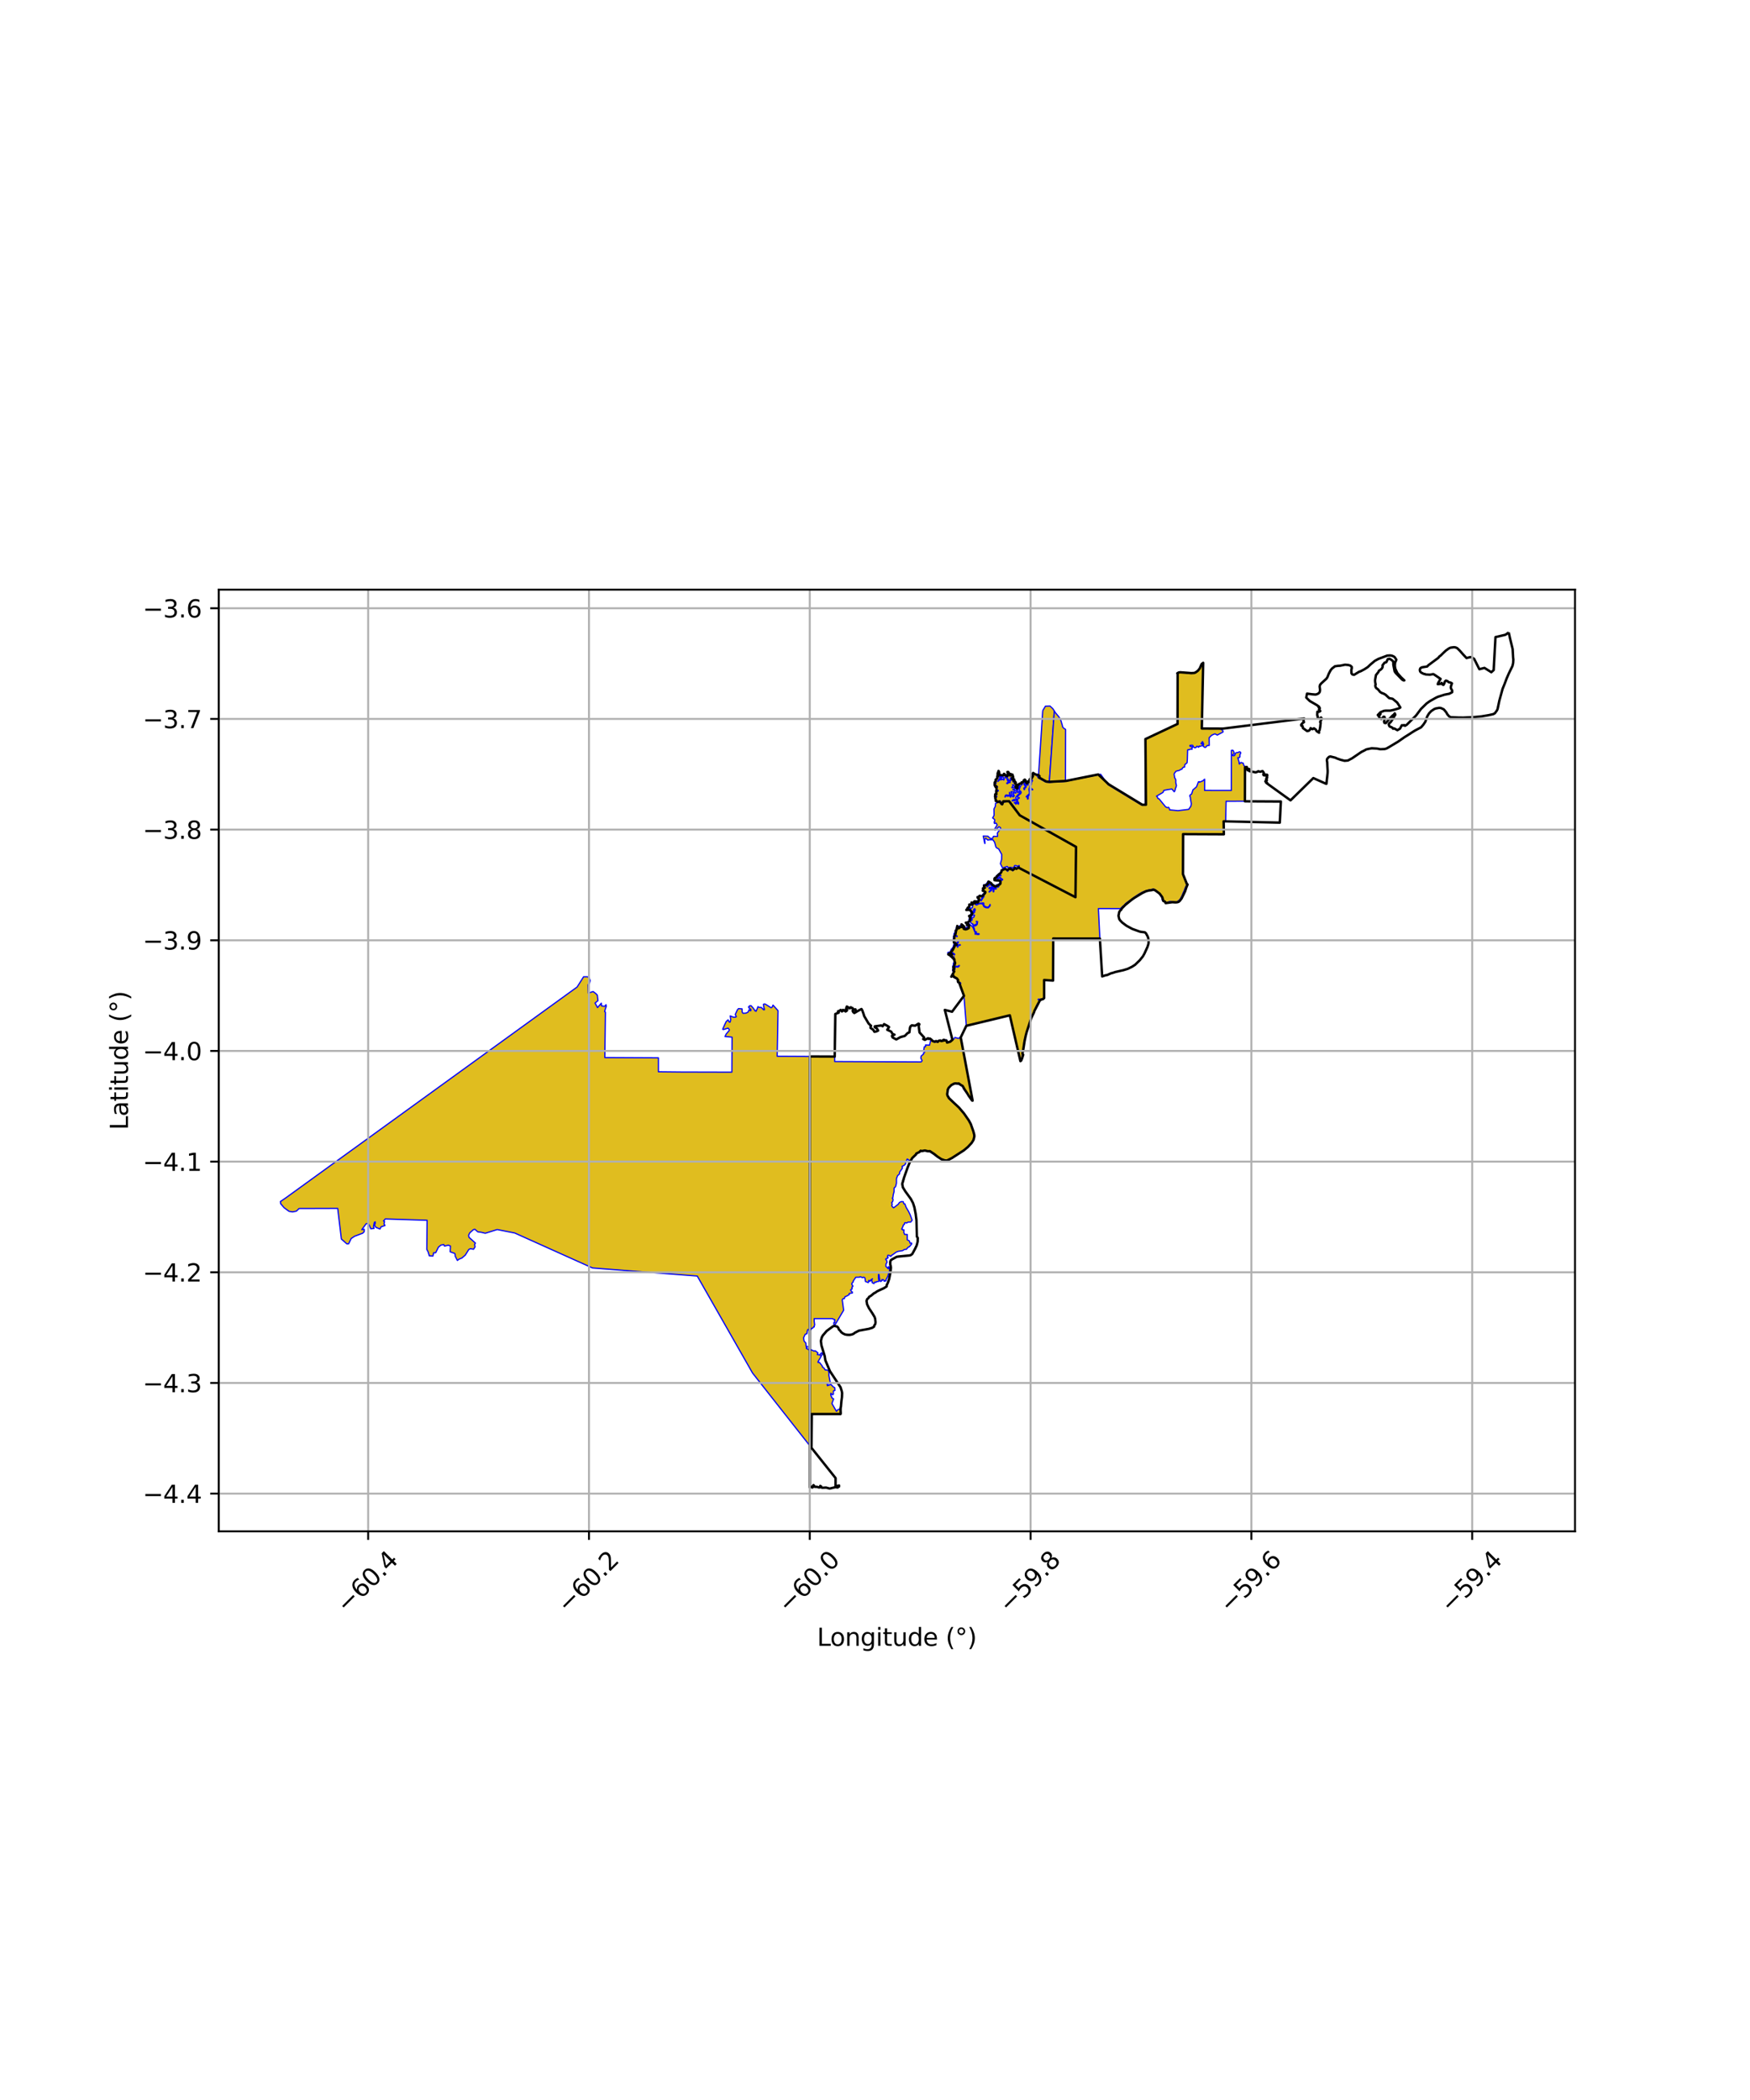 <?xml version="1.0" encoding="utf-8" standalone="no"?>
<!DOCTYPE svg PUBLIC "-//W3C//DTD SVG 1.1//EN"
  "http://www.w3.org/Graphics/SVG/1.1/DTD/svg11.dtd">
<svg xmlns:xlink="http://www.w3.org/1999/xlink" width="720pt" height="864pt" viewBox="0 0 720 864" xmlns="http://www.w3.org/2000/svg" version="1.1">
 <defs>
  <style type="text/css">*{stroke-linejoin: round; stroke-linecap: butt}</style>
 </defs>
 <g id="figure_1">
  <g id="patch_1">
   <path d="M 0 864 
L 720 864 
L 720 0 
L 0 0 
z
" style="fill: #ffffff"/>
  </g>
  <g id="axes_1">
   <g id="patch_2">
    <path d="M 90 630.047 
L 648 630.047 
L 648 242.593 
L 90 242.593 
z
" style="fill: #ffffff"/>
   </g>
   <g id="PatchCollection_1">
    <path d="M 495.02 272.708 
L 494.458 299.728 
L 503.184 299.767 
L 502.605 299.934 
L 502.553 300.241 
L 502.944 300.382 
L 503.141 300.819 
L 503.215 301.158 
L 502.43 301.579 
L 500.823 302.432 
L 499.898 301.927 
L 499.318 302.121 
L 498.484 302.531 
L 497.476 303.532 
L 497.517 306.7 
L 496.727 306.694 
L 496.676 306.732 
L 496.599 306.866 
L 496.472 306.961 
L 496.244 307.254 
L 496.129 307.393 
L 495.901 307.507 
L 495.686 307.513 
L 495.414 307.289 
L 495.047 307.097 
L 494.997 306.88 
L 495.036 306.708 
L 495.036 306.708 
L 495.157 306.409 
L 495.176 306.276 
L 495.196 306.002 
L 495.146 305.912 
L 494.957 305.6 
L 494.831 305.198 
L 494.749 305.128 
L 494.641 305.146 
L 494.565 305.28 
L 494.571 305.407 
L 494.542 305.559 
L 494.417 305.656 
L 494.151 305.816 
L 494.15 305.897 
L 494.265 306.058 
L 494.461 306.022 
L 494.86 306.059 
L 494.957 306.211 
L 494.832 306.461 
L 494.663 306.71 
L 494.352 306.87 
L 493.987 307.012 
L 493.774 307.038 
L 493.615 306.957 
L 493.402 306.939 
L 493.34 306.983 
L 493.304 307.197 
L 493.214 307.411 
L 493.046 307.446 
L 492.915 307.336 
L 492.796 307.22 
L 492.645 307.081 
L 492.499 307.041 
L 492.406 307.058 
L 492.317 307.12 
L 492.201 307.366 
L 492.085 307.521 
L 491.841 307.632 
L 491.632 307.636 
L 491.384 307.568 
L 491.233 307.497 
L 491.096 307.402 
L 490.937 307.17 
L 490.854 306.866 
L 490.69 306.665 
L 490.588 306.611 
L 490.211 306.592 
L 490.065 306.609 
L 489.971 306.716 
L 489.852 306.725 
L 489.83 306.689 
L 489.71 306.64 
L 489.67 306.635 
L 489.581 306.684 
L 489.532 306.791 
L 489.563 306.898 
L 489.664 307.037 
L 489.917 307.158 
L 490.201 307.181 
L 490.48 307.253 
L 490.555 307.329 
L 490.564 307.428 
L 490.519 307.539 
L 490.403 307.918 
L 490.34 308.092 
L 490.34 308.186 
L 490.366 308.239 
L 490.463 308.271 
L 489.76 308.223 
L 489.21 308.477 
L 488.913 308.414 
L 488.625 308.558 
L 488.515 312.47 
L 488.402 313.826 
L 487.502 314.554 
L 487.413 314.819 
L 487.398 315.588 
L 486.898 315.642 
L 486.482 316.023 
L 486.385 316.245 
L 486.289 316.467 
L 485.896 316.465 
L 485.761 316.582 
L 485.627 316.699 
L 485.495 316.787 
L 485.192 316.968 
L 484.555 317.101 
L 484.09 317.249 
L 483.876 317.266 
L 483.352 317.936 
L 483.142 318.245 
L 483.072 318.605 
L 483.162 319.101 
L 483.235 319.548 
L 483.265 319.907 
L 483.516 320.322 
L 483.771 320.933 
L 483.733 321.208 
L 483.747 321.672 
L 483.735 321.956 
L 483.855 322.538 
L 484.02 323.159 
L 483.882 323.748 
L 483.736 324.1 
L 483.59 324.453 
L 483.552 324.677 
L 483.514 324.901 
L 483.337 325.479 
L 483.103 325.755 
L 482.144 324.618 
L 480.23 324.906 
L 478.847 325.184 
L 478.479 326.033 
L 475.807 327.572 
L 476.272 328.008 
L 476.26 328.309 
L 476.537 328.573 
L 476.871 328.671 
L 479.557 331.946 
L 480.243 332.29 
L 480.733 332.123 
L 481.081 332.537 
L 481.214 333.204 
L 484.675 333.528 
L 489.047 332.997 
L 489.973 331.658 
L 490.146 330.706 
L 489.739 328.266 
L 489.763 328.034 
L 489.681 327.82 
L 489.486 327.588 
L 489.618 327.115 
L 490.262 326.651 
L 490.836 324.916 
L 491.136 324.721 
L 492.249 323.751 
L 492.653 322.753 
L 493.031 321.682 
L 493.405 321.58 
L 493.445 321.84 
L 494.869 321.255 
L 495.62 320.581 
L 495.615 325.198 
L 506.604 325.206 
L 506.624 308.735 
L 507.129 308.654 
L 507.281 308.727 
L 507.462 308.932 
L 507.706 309.567 
L 507.734 309.863 
L 507.705 310.051 
L 507.581 310.198 
L 507.473 310.307 
L 507.277 310.445 
L 507.146 310.525 
L 507.11 310.554 
L 507.038 310.676 
L 507.123 310.844 
L 507.498 310.963 
L 507.86 310.856 
L 508.145 310.448 
L 508.32 309.895 
L 508.501 309.72 
L 508.683 309.662 
L 508.973 309.641 
L 509.319 309.627 
L 509.632 309.431 
L 509.842 309.344 
L 510.016 309.33 
L 510.175 309.36 
L 510.312 309.44 
L 510.456 309.601 
L 510.42 310.074 
L 510.166 310.314 
L 510.136 310.541 
L 510.121 310.766 
L 510.156 310.847 
L 510.148 311.285 
L 510.082 311.488 
L 509.959 311.634 
L 509.843 311.693 
L 509.698 311.747 
L 509.517 311.739 
L 509.272 311.738 
L 509.866 313.796 
L 509.844 313.833 
L 509.779 313.959 
L 509.899 314.359 
L 510.466 313.788 
L 510.545 313.716 
L 510.69 313.715 
L 510.893 313.789 
L 511.051 313.927 
L 511.269 313.936 
L 511.466 313.96 
L 511.543 314.089 
L 511.601 314.403 
L 511.694 314.797 
L 511.931 315.119 
L 512.322 315.354 
L 512.227 315.685 
L 512.213 329.645 
L 504.445 329.664 
L 504.27 337.892 
L 503.452 337.903 
L 503.525 343.253 
L 486.768 343.182 
L 486.709 359.654 
L 488.356 363.793 
L 488.324 364.029 
L 487.828 364.882 
L 487.463 365.736 
L 487.272 366.306 
L 486.681 367.576 
L 486.381 368.371 
L 486.264 368.627 
L 485.607 369.86 
L 485.177 370.377 
L 485.132 370.408 
L 484.939 370.495 
L 484.735 370.611 
L 484.684 370.655 
L 484.64 370.845 
L 484.712 371.064 
L 484.596 371.195 
L 484.298 371.231 
L 483.442 371.126 
L 482.586 370.984 
L 482.035 370.909 
L 481.491 370.879 
L 481.179 370.951 
L 480.845 371.096 
L 480.271 371.218 
L 479.908 371.275 
L 479.581 371.274 
L 479.35 371.157 
L 479.125 370.959 
L 478.923 370.702 
L 478.691 370.555 
L 478.517 370.54 
L 478.336 370.569 
L 478.249 370.466 
L 478.148 370.152 
L 478.106 369.749 
L 477.941 369.142 
L 477.573 368.542 
L 477.45 368.41 
L 476.322 367.032 
L 475.664 366.387 
L 475.201 366.057 
L 474.723 365.836 
L 474.251 365.842 
L 473.757 365.942 
L 473.394 366.044 
L 473.162 366.05 
L 472.879 366.086 
L 472.494 366.245 
L 472.051 366.302 
L 470.337 366.911 
L 469.574 367.296 
L 469.145 367.536 
L 468.949 367.652 
L 467.596 368.51 
L 466.651 369.165 
L 465.858 369.747 
L 464.28 370.919 
L 463.589 371.362 
L 463.051 371.799 
L 462.876 372.04 
L 462.635 372.433 
L 462.41 372.586 
L 462.032 372.797 
L 461.632 373.154 
L 461.442 373.416 
L 460.913 373.846 
L 451.914 373.818 
L 452.521 386.157 
L 433.338 386.122 
L 433.263 403.437 
L 429.586 403.23 
L 429.583 410.642 
L 429.375 410.888 
L 428.969 410.887 
L 428.388 411.068 
L 428.134 411.096 
L 427.814 411.124 
L 427.358 411.064 
L 427.198 411.129 
L 427.103 411.202 
L 427.139 411.305 
L 427.299 411.342 
L 427.494 411.415 
L 427.617 411.584 
L 427.624 411.781 
L 427.295 412.27 
L 426.617 413.393 
L 426.582 413.463 
L 425.968 414.863 
L 425.797 415.317 
L 425.434 415.988 
L 425.242 416.682 
L 424.986 417.294 
L 424.802 417.593 
L 424.707 417.721 
L 424.384 418.403 
L 423.83 420.097 
L 422.977 422.783 
L 422.679 423.591 
L 422.03 425.888 
L 421.907 426.246 
L 421.681 427.116 
L 421.258 428.861 
L 421.255 429.711 
L 421.036 431.288 
L 420.92 432.592 
L 420.871 433.17 
L 420.78 433.412 
L 420.739 433.59 
L 420.703 433.787 
L 420.54 434.258 
L 420.505 434.319 
L 420.505 434.349 
L 420.489 434.379 
L 420.454 434.614 
L 420.421 434.981 
L 420.372 435.276 
L 420.241 435.802 
L 420.107 436.2 
L 419.829 436.589 
L 415.468 417.734 
L 397.574 422.044 
L 396.597 409.704 
L 395.001 405.163 
L 395.223 404.854 
L 395.264 404.817 
L 395.265 404.691 
L 395.254 404.542 
L 395.21 404.389 
L 395.107 404.288 
L 395.029 404.251 
L 394.981 404.291 
L 394.903 404.403 
L 394.762 404.417 
L 394.655 404.424 
L 394.563 404.245 
L 394.486 404.152 
L 394.438 404.085 
L 394.364 403.999 
L 394.295 403.999 
L 394.118 403.974 
L 393.964 403.854 
L 393.988 403.64 
L 394.095 403.545 
L 394.108 403.271 
L 393.932 402.925 
L 393.66 402.626 
L 393.318 402.279 
L 392.794 401.972 
L 392.217 401.507 
L 391.384 401.833 
L 392.601 399.662 
L 392.276 399.697 
L 392.155 399.624 
L 392.026 399.559 
L 391.955 399.436 
L 391.941 399.328 
L 391.97 399.205 
L 392.028 399.053 
L 392.028 398.873 
L 392.029 398.678 
L 392.029 398.606 
L 392.073 398.476 
L 392.137 398.454 
L 392.252 398.484 
L 392.366 398.592 
L 392.452 398.715 
L 392.516 398.911 
L 392.587 398.94 
L 392.709 398.969 
L 392.81 398.962 
L 392.889 398.926 
L 392.889 398.825 
L 392.832 398.746 
L 392.718 398.615 
L 392.567 398.499 
L 392.503 398.427 
L 392.503 398.383 
L 392.489 398.304 
L 392.489 398.246 
L 392.49 398.109 
L 392.533 398.037 
L 392.698 398.009 
L 392.877 398.002 
L 392.992 397.988 
L 393.179 397.967 
L 393.251 397.873 
L 393.373 397.801 
L 393.524 397.788 
L 393.703 397.846 
L 393.896 397.868 
L 394.097 397.883 
L 394.248 397.819 
L 394.392 397.689 
L 394.507 397.61 
L 394.6 397.488 
L 394.672 397.394 
L 394.701 397.322 
L 394.709 397.243 
L 394.68 397.235 
L 394.565 397.235 
L 394.457 397.321 
L 394.306 397.444 
L 394.191 397.523 
L 393.911 397.587 
L 393.732 397.593 
L 393.539 397.564 
L 393.438 397.542 
L 393.302 397.527 
L 393.101 397.569 
L 392.864 397.612 
L 392.527 397.712 
L 392.341 397.733 
L 392.118 397.732 
L 392.011 397.652 
L 391.99 397.544 
L 392.005 397.399 
L 392.084 397.306 
L 392.206 397.126 
L 392.236 396.895 
L 392.237 396.613 
L 392.238 396.36 
L 392.418 396.014 
L 392.584 395.654 
L 392.556 395.451 
L 392.55 395.264 
L 392.443 395.018 
L 392.379 394.736 
L 392.345 394.454 
L 392.367 394.252 
L 392.425 394.086 
L 392.482 393.963 
L 392.548 393.776 
L 392.527 393.646 
L 392.426 393.595 
L 392.304 393.623 
L 392.175 393.637 
L 391.931 393.665 
L 391.788 393.621 
L 391.652 393.498 
L 391.481 393.201 
L 391.454 392.833 
L 391.383 392.609 
L 391.384 392.407 
L 391.449 392.27 
L 391.578 392.198 
L 391.814 392.213 
L 392 392.394 
L 392.15 392.568 
L 392.257 392.684 
L 392.415 392.815 
L 392.536 392.851 
L 392.651 392.873 
L 392.752 392.809 
L 392.795 392.664 
L 392.717 392.52 
L 392.545 392.375 
L 392.279 392.214 
L 392.03 392.033 
L 391.951 391.99 
L 391.808 391.931 
L 391.686 391.888 
L 391.529 391.88 
L 391.4 391.879 
L 391.256 391.898 
L 391.148 392.03 
L 391.033 392.16 
L 390.904 392.253 
L 390.796 392.332 
L 390.523 392.353 
L 390.315 392.36 
L 390.064 392.294 
L 389.958 392.106 
L 389.951 391.939 
L 390.109 391.803 
L 390.331 391.804 
L 390.561 391.761 
L 390.748 391.726 
L 390.884 391.639 
L 391.021 391.488 
L 391.173 390.998 
L 391.267 390.767 
L 391.404 390.529 
L 391.649 390.291 
L 391.865 390.061 
L 392.002 389.83 
L 392.132 389.614 
L 392.218 389.376 
L 392.255 389.167 
L 392.415 388.561 
L 392.494 388.373 
L 392.574 388.215 
L 392.703 388.143 
L 392.811 388.085 
L 393.076 388.065 
L 393.305 388.138 
L 393.491 388.34 
L 393.562 388.572 
L 393.59 388.789 
L 393.597 388.904 
L 393.611 389.013 
L 393.703 389.186 
L 393.781 389.425 
L 393.91 389.627 
L 393.967 389.7 
L 394.046 389.679 
L 394.103 389.635 
L 394.133 389.498 
L 394.133 389.347 
L 394.162 389.188 
L 394.255 389.082 
L 394.513 388.996 
L 394.671 388.983 
L 394.879 388.94 
L 394.994 388.883 
L 395.08 388.84 
L 395.066 388.746 
L 395.002 388.659 
L 394.873 388.637 
L 394.722 388.658 
L 394.514 388.765 
L 394.341 388.88 
L 394.169 388.909 
L 394.004 388.886 
L 393.926 388.807 
L 393.912 388.662 
L 393.962 388.547 
L 393.977 388.388 
L 393.971 388.222 
L 394.05 388.034 
L 394.151 387.869 
L 394.259 387.746 
L 394.295 387.602 
L 394.31 387.472 
L 394.289 387.414 
L 394.188 387.435 
L 394.174 387.45 
L 394.016 387.572 
L 393.922 387.687 
L 393.778 387.846 
L 393.649 387.888 
L 393.491 387.888 
L 393.276 387.837 
L 393.083 387.72 
L 392.955 387.561 
L 392.69 387.466 
L 392.446 387.386 
L 392.31 387.241 
L 392.218 387.06 
L 392.183 386.807 
L 392.221 386.266 
L 392.293 386.006 
L 392.308 385.753 
L 392.309 385.486 
L 392.31 385.284 
L 392.368 385.082 
L 392.426 384.966 
L 392.512 384.923 
L 392.713 384.953 
L 392.813 384.982 
L 392.913 385.069 
L 392.977 385.163 
L 393.042 385.192 
L 393.163 385.2 
L 393.25 385.186 
L 393.407 385.223 
L 393.55 385.274 
L 393.686 385.339 
L 393.765 385.332 
L 393.823 385.303 
L 393.838 385.181 
L 393.773 385.094 
L 393.587 385.021 
L 393.372 384.984 
L 393.179 384.947 
L 392.9 384.773 
L 392.599 384.656 
L 392.47 384.562 
L 392.435 384.396 
L 392.5 384.179 
L 392.659 383.963 
L 392.817 383.74 
L 392.904 383.509 
L 392.941 383.285 
L 392.992 383.004 
L 393.05 382.809 
L 393.151 382.643 
L 393.317 382.326 
L 393.432 382.11 
L 393.454 381.879 
L 393.477 381.604 
L 393.578 381.424 
L 393.736 381.302 
L 393.908 381.274 
L 394.073 381.346 
L 394.137 381.433 
L 394.28 381.585 
L 394.344 381.672 
L 394.38 381.687 
L 394.459 381.666 
L 394.538 381.615 
L 394.689 381.637 
L 394.861 381.667 
L 394.94 381.58 
L 394.919 381.458 
L 394.84 381.407 
L 394.646 381.356 
L 394.518 381.261 
L 394.54 381.153 
L 394.69 381.117 
L 394.784 381.024 
L 394.827 380.865 
L 394.928 380.808 
L 395.136 380.787 
L 395.272 380.867 
L 395.415 381.062 
L 395.45 381.286 
L 395.528 381.388 
L 395.579 381.38 
L 395.644 381.2 
L 395.673 381.027 
L 395.788 380.991 
L 395.959 381.122 
L 396.131 381.26 
L 396.245 381.455 
L 396.324 381.6 
L 396.409 381.802 
L 396.523 381.889 
L 396.717 381.904 
L 396.932 381.847 
L 397.112 381.783 
L 397.227 381.661 
L 397.442 381.596 
L 397.664 381.575 
L 397.923 381.461 
L 398.131 381.389 
L 398.289 381.281 
L 398.398 381.043 
L 398.363 380.754 
L 398.328 380.538 
L 398.357 380.343 
L 398.343 380.148 
L 398.258 379.981 
L 398.23 379.815 
L 398.309 379.685 
L 398.445 379.693 
L 398.588 379.867 
L 398.831 380.157 
L 399.396 380.693 
L 399.546 380.823 
L 400.182 381.418 
L 400.36 381.65 
L 400.723 382.611 
L 400.965 383.168 
L 401.214 383.711 
L 401.214 383.711 
L 401.256 383.913 
L 401.227 384.086 
L 401.162 384.224 
L 401.162 384.31 
L 401.233 384.347 
L 401.413 384.34 
L 401.556 384.304 
L 401.757 384.334 
L 402.007 384.429 
L 402.215 384.451 
L 402.502 384.474 
L 402.689 384.46 
L 402.832 384.374 
L 402.826 384.222 
L 402.731 384.139 
L 402.652 384.119 
L 402.533 384.112 
L 402.414 384.118 
L 402.295 384.091 
L 402.249 384.117 
L 402.176 384.11 
L 402.058 384.11 
L 401.939 384.09 
L 401.82 384.103 
L 401.635 384.055 
L 401.635 384.022 
L 401.576 383.936 
L 401.585 383.8 
L 401.693 383.606 
L 401.722 383.519 
L 401.723 383.418 
L 401.637 383.367 
L 401.551 383.36 
L 401.422 383.367 
L 401.221 383.265 
L 401 382.881 
L 400.937 382.599 
L 400.93 382.361 
L 400.874 382.151 
L 400.796 381.869 
L 400.796 381.869 
L 400.668 381.616 
L 400.461 381.334 
L 400.454 381.175 
L 400.562 381.031 
L 400.741 380.966 
L 400.914 380.938 
L 401.122 380.939 
L 401.287 380.918 
L 401.48 380.832 
L 401.653 380.709 
L 401.804 380.587 
L 401.869 380.472 
L 401.962 380.414 
L 402.063 380.278 
L 402.114 379.967 
L 402.122 379.736 
L 402.13 379.548 
L 402.188 379.433 
L 402.238 379.325 
L 402.246 379.216 
L 402.167 379.18 
L 402.045 379.158 
L 401.952 379.107 
L 401.888 379.092 
L 401.745 379.049 
L 401.673 379.056 
L 401.665 379.142 
L 401.701 379.265 
L 401.808 379.432 
L 401.9 379.605 
L 401.921 379.793 
L 401.921 379.938 
L 401.892 380.06 
L 401.791 380.197 
L 401.619 380.269 
L 401.482 380.261 
L 401.389 380.282 
L 401.36 380.355 
L 401.381 380.456 
L 401.395 380.564 
L 401.395 380.644 
L 401.338 380.658 
L 401.295 380.658 
L 401.173 380.65 
L 401.073 380.563 
L 400.958 380.534 
L 400.836 380.533 
L 400.7 380.569 
L 400.556 380.641 
L 400.434 380.655 
L 400.248 380.64 
L 400.14 380.553 
L 400.162 380.444 
L 400.263 380.3 
L 400.285 380.163 
L 400.264 380.127 
L 400.171 380.083 
L 400.027 380.083 
L 399.913 380.025 
L 399.806 379.894 
L 399.641 379.858 
L 399.512 379.821 
L 399.412 379.633 
L 399.391 379.431 
L 399.356 379.308 
L 399.27 379.141 
L 399.127 379.011 
L 398.792 378.67 
L 398.671 378.424 
L 398.671 378.164 
L 398.715 378.005 
L 398.837 377.955 
L 399.023 377.985 
L 399.138 378.137 
L 399.309 378.383 
L 399.402 378.513 
L 399.488 378.557 
L 399.602 378.695 
L 399.709 378.774 
L 399.824 378.768 
L 399.889 378.652 
L 399.896 378.544 
L 399.875 378.407 
L 399.897 378.313 
L 400.005 378.248 
L 400.034 378.133 
L 399.991 378.068 
L 399.833 378.06 
L 399.676 378.067 
L 399.475 378.022 
L 399.368 377.856 
L 399.455 377.712 
L 399.656 377.619 
L 399.928 377.526 
L 400.301 377.505 
L 400.488 377.455 
L 400.667 377.391 
L 400.718 377.232 
L 400.704 377.03 
L 400.762 376.879 
L 400.906 376.763 
L 400.964 376.634 
L 400.907 376.518 
L 400.778 376.474 
L 400.534 376.481 
L 400.276 376.509 
L 400.096 376.595 
L 399.801 376.926 
L 399.442 377.271 
L 399.298 377.437 
L 399.175 377.516 
L 399.054 377.53 
L 398.982 377.45 
L 398.976 377.27 
L 398.94 377.075 
L 398.841 376.894 
L 398.877 376.67 
L 399.014 376.555 
L 399.265 376.361 
L 399.381 376.13 
L 399.439 375.841 
L 399.519 375.589 
L 399.634 375.437 
L 399.799 375.452 
L 399.849 375.626 
L 399.891 375.821 
L 399.991 375.872 
L 400.121 375.779 
L 400.221 375.721 
L 400.386 375.758 
L 400.544 375.816 
L 400.63 375.701 
L 400.53 375.549 
L 400.416 375.433 
L 400.459 375.346 
L 400.603 375.325 
L 400.875 375.369 
L 400.99 375.348 
L 401.047 375.269 
L 401.005 375.117 
L 400.97 374.958 
L 401.034 374.85 
L 401.042 374.669 
L 401.107 374.59 
L 401.229 374.533 
L 401.28 374.41 
L 401.266 374.316 
L 401.173 374.186 
L 401.116 374.027 
L 401.081 373.868 
L 400.995 373.817 
L 400.894 373.896 
L 400.865 374.04 
L 400.836 374.163 
L 400.728 374.199 
L 400.563 374.206 
L 400.491 374.278 
L 400.591 374.422 
L 400.698 374.553 
L 400.727 374.69 
L 400.712 374.806 
L 400.532 374.892 
L 400.367 374.942 
L 400.159 374.955 
L 399.959 374.926 
L 399.737 374.824 
L 399.601 374.672 
L 399.523 374.448 
L 399.409 374.238 
L 399.195 373.991 
L 399.001 373.882 
L 398.872 373.882 
L 398.672 373.86 
L 398.528 373.751 
L 398.4 373.555 
L 398.401 373.324 
L 398.452 373.18 
L 398.566 373.123 
L 398.752 373.282 
L 399.038 373.521 
L 399.296 373.631 
L 399.554 373.66 
L 399.784 373.575 
L 399.913 373.496 
L 400.057 373.373 
L 400.137 373.128 
L 400.159 372.76 
L 400.218 372.392 
L 400.219 372.182 
L 400.255 372.002 
L 400.399 371.908 
L 400.564 371.865 
L 400.772 371.866 
L 400.98 371.874 
L 401.187 371.976 
L 401.352 372.15 
L 401.495 372.244 
L 401.717 372.317 
L 401.932 372.318 
L 402.148 372.181 
L 402.557 371.952 
L 403.024 371.802 
L 403.282 371.795 
L 403.526 371.789 
L 403.798 371.811 
L 404.12 371.885 
L 404.356 372.08 
L 404.499 372.363 
L 404.584 372.637 
L 404.698 372.833 
L 404.841 373.043 
L 405.256 373.297 
L 405.456 373.355 
L 405.714 373.457 
L 405.965 373.48 
L 406.209 373.502 
L 406.388 373.496 
L 406.596 373.482 
L 406.754 373.418 
L 406.855 373.288 
L 406.877 373.143 
L 406.971 372.999 
L 407.114 372.928 
L 407.258 372.834 
L 407.359 372.705 
L 407.381 372.481 
L 407.382 372.278 
L 407.382 372.163 
L 407.339 372.127 
L 407.289 372.191 
L 407.224 372.336 
L 407.137 372.559 
L 406.986 372.775 
L 406.834 372.999 
L 406.597 373.121 
L 406.332 373.236 
L 405.909 373.198 
L 405.422 372.994 
L 405.064 372.783 
L 404.814 372.4 
L 404.758 372.147 
L 404.766 371.952 
L 404.781 371.721 
L 404.731 371.562 
L 404.574 371.503 
L 404.301 371.495 
L 404.086 371.552 
L 403.684 371.58 
L 403.426 371.593 
L 403.232 371.607 
L 402.386 371.742 
L 402.07 371.791 
L 401.747 371.783 
L 401.54 371.667 
L 401.354 371.521 
L 401.333 371.326 
L 401.348 371.074 
L 401.42 370.98 
L 401.614 370.995 
L 401.85 371.032 
L 402.015 370.996 
L 402.195 370.932 
L 402.31 370.766 
L 402.39 370.615 
L 402.455 370.333 
L 402.485 370.081 
L 402.521 369.886 
L 402.521 369.77 
L 402.429 369.626 
L 402.336 369.502 
L 402.164 369.329 
L 402.101 369.061 
L 402.13 368.902 
L 402.238 368.845 
L 402.395 368.845 
L 402.546 368.868 
L 402.639 368.861 
L 402.725 368.825 
L 402.797 368.702 
L 402.855 368.558 
L 402.927 368.414 
L 403.057 368.364 
L 403.214 368.379 
L 403.343 368.459 
L 403.414 368.596 
L 403.536 368.582 
L 403.666 368.489 
L 403.838 368.431 
L 403.917 368.504 
L 404.002 368.612 
L 404.102 368.764 
L 404.217 368.83 
L 404.331 368.902 
L 404.359 369.047 
L 404.295 369.148 
L 404.18 369.22 
L 404.043 369.313 
L 403.964 369.378 
L 403.942 369.551 
L 403.92 369.724 
L 403.812 369.897 
L 403.704 370.027 
L 403.581 370.214 
L 403.53 370.373 
L 403.523 370.489 
L 403.544 370.597 
L 403.601 370.619 
L 403.709 370.612 
L 403.817 370.533 
L 403.832 370.381 
L 403.854 370.251 
L 403.947 370.151 
L 404.069 370.043 
L 404.149 369.935 
L 404.171 369.733 
L 404.229 369.581 
L 404.315 369.509 
L 404.473 369.466 
L 404.559 369.344 
L 404.574 369.134 
L 404.632 368.968 
L 404.74 368.904 
L 404.781 368.902 
L 404.875 368.888 
L 404.882 368.808 
L 404.853 368.765 
L 404.732 368.627 
L 404.697 368.497 
L 404.697 368.367 
L 404.64 368.331 
L 404.539 368.374 
L 404.474 368.482 
L 404.338 368.51 
L 404.238 368.474 
L 404.195 368.293 
L 404.246 368.134 
L 404.39 367.875 
L 404.621 367.681 
L 404.901 367.472 
L 405.045 367.263 
L 405.132 367.018 
L 405.118 366.772 
L 405.04 366.656 
L 404.861 366.547 
L 404.617 366.424 
L 404.36 366.315 
L 404.274 366.148 
L 404.275 365.932 
L 404.347 365.679 
L 404.499 365.492 
L 404.65 365.297 
L 404.83 365.096 
L 404.83 364.893 
L 404.724 364.633 
L 404.667 364.322 
L 404.682 364.156 
L 404.726 363.997 
L 404.934 363.984 
L 405.07 363.991 
L 405.314 363.999 
L 405.501 363.87 
L 405.731 363.661 
L 405.976 363.373 
L 406.228 362.991 
L 406.393 362.797 
L 406.523 362.718 
L 406.666 362.726 
L 406.745 362.834 
L 406.744 362.986 
L 406.65 363.137 
L 406.65 363.253 
L 406.736 363.419 
L 406.843 363.571 
L 406.892 363.723 
L 406.892 363.882 
L 406.834 363.997 
L 406.59 364.098 
L 406.324 364.147 
L 406.058 364.341 
L 405.951 364.428 
L 405.95 364.529 
L 406.036 364.63 
L 406.086 364.717 
L 406.107 364.847 
L 406.171 364.891 
L 406.258 364.84 
L 406.301 364.696 
L 406.345 364.545 
L 406.431 364.494 
L 406.603 364.495 
L 406.79 364.366 
L 406.941 364.185 
L 407.114 363.998 
L 407.25 363.941 
L 407.465 364.014 
L 407.73 364.224 
L 408.001 364.608 
L 408.158 364.84 
L 408.164 365.027 
L 408.164 365.165 
L 408.078 365.222 
L 407.905 365.236 
L 407.805 365.149 
L 407.748 365.113 
L 407.648 365.112 
L 407.605 365.141 
L 407.497 365.162 
L 407.404 365.162 
L 407.304 365.097 
L 407.218 365.068 
L 407.089 365.067 
L 407.067 365.139 
L 407.095 365.212 
L 407.109 365.298 
L 407.023 365.334 
L 406.901 365.428 
L 406.879 365.543 
L 406.994 365.637 
L 407.209 365.638 
L 407.46 365.596 
L 407.711 365.546 
L 407.868 365.633 
L 407.789 365.799 
L 407.637 366.044 
L 407.227 366.534 
L 406.99 366.742 
L 406.946 366.901 
L 406.953 366.995 
L 407.039 367.017 
L 407.168 366.945 
L 407.298 366.765 
L 407.456 366.621 
L 407.586 366.521 
L 407.765 366.514 
L 407.866 366.442 
L 407.931 366.182 
L 407.996 365.944 
L 408.141 365.699 
L 408.306 365.533 
L 408.421 365.505 
L 408.586 365.578 
L 408.606 365.773 
L 408.606 366.026 
L 408.583 366.307 
L 408.575 366.553 
L 408.582 366.726 
L 408.646 366.892 
L 408.732 366.943 
L 408.861 366.85 
L 408.898 366.604 
L 408.885 366.222 
L 408.886 365.911 
L 408.901 365.716 
L 408.98 365.637 
L 409.109 365.623 
L 409.223 365.732 
L 409.316 365.782 
L 409.438 365.783 
L 409.546 365.783 
L 409.704 365.748 
L 409.869 365.69 
L 410.005 365.597 
L 410.005 365.546 
L 409.962 365.532 
L 409.733 365.509 
L 409.576 365.444 
L 409.476 365.299 
L 409.332 365.27 
L 409.175 365.262 
L 408.981 365.283 
L 408.838 365.239 
L 408.752 365.109 
L 408.68 365.072 
L 408.573 365.079 
L 408.487 364.971 
L 408.438 364.768 
L 408.431 364.58 
L 408.253 364.334 
L 408.181 364.284 
L 407.917 363.987 
L 407.753 363.776 
L 407.517 363.581 
L 407.309 363.436 
L 407.123 363.298 
L 407.023 363.124 
L 407.038 362.943 
L 407.146 362.886 
L 407.346 363.002 
L 407.532 363.126 
L 407.718 363.343 
L 407.933 363.546 
L 408.176 363.727 
L 408.319 363.836 
L 408.505 363.974 
L 408.763 364.083 
L 408.991 364.286 
L 409.206 364.431 
L 409.407 364.504 
L 409.665 364.549 
L 409.844 364.564 
L 410.044 364.658 
L 410.266 364.774 
L 410.402 364.905 
L 410.495 364.985 
L 410.581 365.014 
L 410.681 364.992 
L 410.753 364.884 
L 410.825 364.82 
L 410.897 364.777 
L 410.94 364.683 
L 410.926 364.589 
L 410.869 364.574 
L 410.776 364.588 
L 410.618 364.609 
L 410.425 364.544 
L 410.088 364.369 
L 409.895 364.181 
L 409.917 364.058 
L 410.132 364.037 
L 410.326 363.98 
L 410.599 363.916 
L 410.793 363.801 
L 411.123 363.607 
L 411.231 363.42 
L 411.39 363.146 
L 411.412 362.893 
L 411.428 362.611 
L 411.371 362.416 
L 411.3 362.308 
L 411.114 362.206 
L 410.87 362.14 
L 410.512 362.052 
L 410.383 361.958 
L 410.276 361.813 
L 410.348 361.64 
L 410.449 361.539 
L 410.65 361.468 
L 410.808 361.374 
L 411.152 361.296 
L 411.339 361.282 
L 411.539 361.341 
L 411.668 361.471 
L 411.681 361.811 
L 411.695 361.998 
L 411.73 362.259 
L 411.823 362.396 
L 411.923 362.498 
L 411.995 362.447 
L 412.024 362.339 
L 412.003 362.173 
L 411.96 361.985 
L 411.961 361.862 
L 412.011 361.848 
L 412.183 361.913 
L 412.369 362.051 
L 412.476 362.044 
L 412.52 361.936 
L 412.527 361.85 
L 412.442 361.719 
L 412.284 361.639 
L 412.069 361.523 
L 411.862 361.385 
L 411.784 361.211 
L 411.633 361.088 
L 411.419 360.965 
L 411.254 360.964 
L 411.153 361.022 
L 410.995 361.173 
L 410.823 361.281 
L 410.722 361.287 
L 410.536 361.258 
L 410.436 361.149 
L 410.422 360.94 
L 410.545 360.731 
L 410.767 360.609 
L 410.882 360.53 
L 411.055 360.415 
L 411.292 360.329 
L 411.514 360.337 
L 411.65 360.337 
L 411.808 360.345 
L 411.837 360.265 
L 411.794 360.157 
L 411.687 360.106 
L 411.594 360.106 
L 411.436 360.12 
L 411.314 360.126 
L 411.228 360.09 
L 411.185 360.011 
L 411.128 359.945 
L 411.042 359.938 
L 410.992 360.039 
L 410.97 360.161 
L 410.941 360.284 
L 410.804 360.334 
L 410.589 360.391 
L 410.481 360.485 
L 410.401 360.694 
L 410.336 360.889 
L 410.228 361.019 
L 410.092 361.076 
L 409.891 361.032 
L 409.755 360.93 
L 409.735 360.721 
L 409.771 360.533 
L 410.001 360.303 
L 410.231 360.123 
L 410.519 359.821 
L 410.749 359.633 
L 410.893 359.504 
L 411.123 359.469 
L 411.302 359.462 
L 411.381 359.376 
L 411.425 359.202 
L 411.454 359.022 
L 411.576 358.885 
L 411.67 358.842 
L 411.964 358.648 
L 412.065 358.482 
L 412.023 358.302 
L 412.002 358.164 
L 412.16 358.035 
L 412.418 357.92 
L 412.885 357.589 
L 413.108 357.41 
L 413.259 357.309 
L 413.424 357.266 
L 413.553 357.36 
L 413.617 357.476 
L 413.681 357.563 
L 413.753 357.578 
L 413.904 357.622 
L 414.082 357.709 
L 414.19 357.861 
L 414.253 358.071 
L 414.36 358.259 
L 414.439 358.396 
L 414.539 358.469 
L 414.654 358.455 
L 414.697 358.397 
L 414.661 358.289 
L 414.547 358.129 
L 414.469 357.905 
L 414.448 357.739 
L 414.535 357.624 
L 414.671 357.574 
L 414.857 357.553 
L 415.044 357.503 
L 415.245 357.409 
L 415.475 357.381 
L 415.747 357.368 
L 416.005 357.434 
L 416.22 357.521 
L 416.377 357.753 
L 416.426 357.991 
L 416.497 358.157 
L 416.59 358.259 
L 416.655 358.266 
L 416.77 358.137 
L 416.792 357.978 
L 416.879 357.834 
L 416.958 357.762 
L 417.08 357.676 
L 417.245 357.546 
L 417.303 357.373 
L 417.34 357.164 
L 417.44 357.034 
L 417.577 356.984 
L 417.727 357.042 
L 417.842 357.151 
L 417.985 357.26 
L 418.114 357.296 
L 418.264 357.246 
L 418.43 357.146 
L 418.609 357.016 
L 418.817 356.945 
L 419.011 356.916 
L 419.291 357.105 
L 442.476 369.145 
L 442.72 348.433 
L 419.535 335.442 
L 415.126 329.624 
L 414.055 329.597 
L 413.938 329.61 
L 413.841 329.649 
L 413.613 329.831 
L 413.431 329.909 
L 413.288 329.954 
L 413.165 329.96 
L 412.938 329.94 
L 412.743 329.946 
L 412.561 329.965 
L 412.485 330.024 
L 412.429 330.121 
L 412.399 330.245 
L 412.428 330.519 
L 412.415 330.652 
L 412.365 330.814 
L 412.25 330.887 
L 412.145 330.91 
L 412.01 330.913 
L 412.031 330.83 
L 412.005 330.68 
L 411.941 330.585 
L 411.847 330.443 
L 411.675 330.233 
L 411.546 330.103 
L 411.497 330.023 
L 411.474 329.947 
L 411.474 329.873 
L 411.509 329.838 
L 411.603 329.806 
L 411.706 329.762 
L 411.738 329.726 
L 411.738 329.682 
L 411.708 329.635 
L 411.665 329.598 
L 411.63 329.58 
L 411.545 329.572 
L 411.475 329.575 
L 411.386 329.617 
L 411.286 329.667 
L 411.036 329.8 
L 410.923 329.847 
L 410.756 329.888 
L 410.66 329.887 
L 410.333 329.851 
L 410.001 329.752 
L 409.891 329.478 
L 409.731 328.915 
L 409.624 328.47 
L 409.71 328.135 
L 410.075 327.902 
L 410.169 327.653 
L 410.1 327.551 
L 409.929 327.582 
L 409.611 327.753 
L 409.519 327.487 
L 409.582 327.17 
L 409.994 326.68 
L 409.864 326.08 
L 410.153 325.706 
L 410.673 325.404 
L 410.743 325.388 
L 410.751 325.193 
L 410.55 325.169 
L 410.061 325.329 
L 410.109 324.853 
L 409.739 324.016 
L 409.74 323.813 
L 410.236 323.963 
L 410.453 323.831 
L 410.028 323.323 
L 409.865 323.377 
L 409.687 323.384 
L 409.517 323.259 
L 409.21 322.375 
L 409.218 322.227 
L 409.412 322.173 
L 409.613 322.392 
L 409.783 322.393 
L 409.685 321.652 
L 409.827 320.813 
L 410.24 320.284 
L 410.304 319.583 
L 410.483 319.474 
L 411.063 319.671 
L 411.629 319.712 
L 411.938 320.025 
L 411.875 320.368 
L 411.705 320.391 
L 411.472 320.32 
L 411.193 320.295 
L 411.045 320.451 
L 410.913 320.801 
L 410.515 321.463 
L 410.577 321.533 
L 411.005 321.075 
L 411.494 320.764 
L 411.835 320.82 
L 412.122 320.79 
L 412.192 320.548 
L 412.472 320.479 
L 412.719 320.737 
L 412.974 320.909 
L 413.122 320.746 
L 413.169 320.52 
L 412.591 319.551 
L 412.328 319.519 
L 412.296 319.784 
L 412.195 319.893 
L 411.7 319.361 
L 411.111 319.468 
L 410.655 318.972 
L 410.64 318.877 
L 410.902 318.695 
L 411.229 318.532 
L 411.732 319.023 
L 412.197 319.079 
L 413.546 319.169 
L 413.732 319.232 
L 413.497 319.824 
L 413.497 319.972 
L 413.706 319.957 
L 414.064 319.553 
L 414.332 319.457 
L 414.355 319.617 
L 414.173 319.889 
L 414.104 320.207 
L 414.274 320.127 
L 414.503 319.874 
L 414.521 319.82 
L 414.618 319.458 
L 414.745 319.21 
L 414.949 319.241 
L 415.148 319.115 
L 415.1 318.964 
L 414.867 318.691 
L 414.533 317.983 
L 414.569 317.832 
L 414.792 317.821 
L 415.252 318.39 
L 415.472 319.183 
L 415.725 319.087 
L 415.864 318.785 
L 416.218 318.78 
L 416.295 319.01 
L 416.318 319.391 
L 416.725 319.7 
L 416.851 319.918 
L 416.844 320.184 
L 416.664 320.256 
L 416.424 320.11 
L 416.292 319.91 
L 416.184 319.88 
L 416.081 320.127 
L 415.776 320.041 
L 415.703 320.168 
L 415.774 320.597 
L 415.255 321.321 
L 415.069 321.296 
L 414.967 321.084 
L 414.914 320.782 
L 414.783 320.449 
L 414.465 320.545 
L 414.314 320.804 
L 414.499 320.98 
L 414.727 321.065 
L 414.643 321.186 
L 414.552 321.258 
L 414.827 321.664 
L 414.725 321.863 
L 414.225 322.153 
L 414.219 322.304 
L 414.219 322.359 
L 414.477 322.426 
L 415.115 321.921 
L 415.601 321.977 
L 415.602 321.826 
L 415.44 321.68 
L 415.501 321.312 
L 415.591 321.227 
L 415.747 321.294 
L 415.874 321.186 
L 416.067 320.83 
L 416.29 320.68 
L 416.578 320.639 
L 417.065 320.664 
L 417.268 320.84 
L 417.238 320.919 
L 416.763 321.014 
L 416.631 321.122 
L 416.84 321.497 
L 416.815 321.781 
L 417.001 321.782 
L 417.128 321.547 
L 417.291 321.414 
L 417.411 321.439 
L 417.769 322.032 
L 417.775 322.159 
L 417.666 322.195 
L 417.384 322.248 
L 417.29 322.294 
L 417.342 322.467 
L 417.722 322.491 
L 417.972 322.701 
L 418.233 322.888 
L 418.328 323.094 
L 418.086 323.456 
L 417.732 323.561 
L 416.697 322.843 
L 416.581 322.869 
L 416.607 322.972 
L 416.801 323.285 
L 416.708 323.531 
L 416.272 323.976 
L 416.364 324.123 
L 416.668 324.104 
L 417.349 323.847 
L 417.739 323.954 
L 417.831 324.114 
L 417.552 324.519 
L 417.241 324.571 
L 416.806 324.791 
L 416.708 324.959 
L 416.893 325.058 
L 417.186 324.907 
L 417.336 324.881 
L 417.574 325.042 
L 417.547 325.415 
L 417.006 325.849 
L 416.617 325.884 
L 416.034 325.642 
L 416.007 325.811 
L 416.219 326.016 
L 416.174 326.3 
L 416.295 326.985 
L 416.091 327.216 
L 416.002 327.26 
L 415.799 327.242 
L 415.667 327.108 
L 415.562 326.823 
L 415.494 326.067 
L 415.308 326.084 
L 415.307 326.324 
L 415.429 326.805 
L 415.367 327.116 
L 414.765 327.238 
L 414.562 327.122 
L 414.103 327.058 
L 413.696 327.172 
L 413.473 327.732 
L 413.481 327.928 
L 413.552 327.919 
L 413.712 327.51 
L 413.995 327.431 
L 414.561 327.611 
L 415.127 327.506 
L 415.321 327.507 
L 415.489 327.605 
L 415.63 327.748 
L 415.735 327.997 
L 415.894 327.864 
L 416.055 327.456 
L 416.338 327.332 
L 416.506 327.448 
L 416.743 327.894 
L 416.991 327.85 
L 416.868 327.476 
L 417.354 327.424 
L 417.187 327.175 
L 416.914 327.121 
L 417.021 326.721 
L 416.897 326.729 
L 416.747 326.649 
L 416.792 326.471 
L 417.137 326.25 
L 417.544 326.127 
L 417.765 326.297 
L 417.959 326.288 
L 417.925 325.844 
L 418.093 325.844 
L 418.129 325.773 
L 418.114 324.857 
L 418.274 324.742 
L 418.724 324.948 
L 418.785 325.144 
L 418.784 325.34 
L 418.784 325.508 
L 418.685 326.068 
L 418.844 326.14 
L 419.128 325.75 
L 419.402 325.751 
L 419.569 325.964 
L 419.506 326.356 
L 419.239 326.701 
L 418.69 327.052 
L 418.566 327.194 
L 417.909 328.107 
L 417.874 328.196 
L 417.961 328.392 
L 418.155 328.624 
L 418.225 328.838 
L 418.048 328.988 
L 417.155 328.914 
L 416.589 329.206 
L 416.438 329.365 
L 416.437 329.508 
L 416.658 329.499 
L 416.906 329.376 
L 417.286 329.484 
L 417.861 329.29 
L 418.259 329.336 
L 418.462 329.523 
L 418.399 329.807 
L 418.239 329.896 
L 418.089 330.002 
L 418 330.073 
L 417.275 330.257 
L 417.407 330.4 
L 417.831 330.392 
L 417.901 330.606 
L 417.821 330.739 
L 417.847 330.837 
L 418.139 330.758 
L 418.371 330.323 
L 418.592 330.324 
L 418.776 330.68 
L 419.005 330.876 
L 419.121 330.574 
L 419.043 330.147 
L 418.743 329.96 
L 418.666 329.31 
L 418.623 328.812 
L 418.862 328.6 
L 419.394 328.335 
L 419.341 328.192 
L 419.306 328.165 
L 419.049 328.307 
L 418.793 328.306 
L 418.634 328.172 
L 418.643 327.932 
L 418.679 327.799 
L 418.99 327.364 
L 419.389 326.93 
L 419.832 326.611 
L 420.099 326.23 
L 420.1 325.838 
L 419.933 325.544 
L 419.562 325.374 
L 419.377 325.08 
L 419.513 324.213 
L 419.7 323.796 
L 419.904 323.441 
L 419.851 323.405 
L 419.709 323.538 
L 419.48 323.475 
L 419.498 323.244 
L 419.357 323.225 
L 419.276 323.599 
L 419.301 323.972 
L 419.203 324.31 
L 419.141 324.434 
L 419.141 324.532 
L 419.017 324.54 
L 418.876 324.14 
L 419.002 323.455 
L 419.322 322.887 
L 419.792 322.56 
L 420.101 322.685 
L 420.312 323.042 
L 420.56 322.776 
L 420.421 322.117 
L 420.66 322.083 
L 420.899 321.906 
L 421.157 321.551 
L 421.467 321.17 
L 421.711 321.161 
L 421.855 321.452 
L 421.541 322.12 
L 421.279 322.521 
L 421.297 322.783 
L 421.788 323.384 
L 421.763 323.875 
L 421.269 324.191 
L 421.222 324.443 
L 421.406 324.902 
L 421.532 324.804 
L 421.585 324.453 
L 421.762 324.182 
L 422.144 323.894 
L 422.169 323.351 
L 421.74 322.483 
L 421.82 322.156 
L 422.136 321.97 
L 422.345 322.064 
L 422.6 322.448 
L 422.692 322.776 
L 422.528 323.033 
L 422.956 322.959 
L 423.059 322.772 
L 422.962 322.562 
L 422.991 322.136 
L 423.346 321.819 
L 423.462 321.913 
L 423.783 321.73 
L 423.871 321.955 
L 423.972 322.292 
L 424.129 322.61 
L 423.657 323.505 
L 423.674 323.874 
L 423.477 324.303 
L 423.37 324.565 
L 423.359 324.845 
L 423.428 325.309 
L 423.483 325.655 
L 423.515 325.893 
L 423.541 326.402 
L 423.312 326.832 
L 422.753 327.158 
L 422.603 327.447 
L 422.23 327.722 
L 422.211 327.839 
L 422.276 327.891 
L 422.458 327.835 
L 422.602 327.835 
L 422.689 327.981 
L 422.707 328.271 
L 422.706 328.603 
L 422.776 328.748 
L 422.91 328.758 
L 423.013 328.656 
L 423.046 328.422 
L 423.015 327.875 
L 423.152 327.384 
L 423.604 326.978 
L 423.772 325.364 
L 423.681 324.718 
L 423.858 324.538 
L 424.04 324.591 
L 424.35 324.905 
L 424.671 324.943 
L 424.875 324.939 
L 424.876 324.794 
L 424.31 324.39 
L 424.199 324.282 
L 424.051 323.917 
L 424.019 323.753 
L 423.959 323.514 
L 423.96 323.393 
L 424.395 322.561 
L 424.332 322.193 
L 424.365 321.973 
L 424.547 321.642 
L 424.777 321.217 
L 424.782 321.091 
L 424.689 320.931 
L 424.349 321.192 
L 424.07 321.135 
L 423.982 320.934 
L 424.481 320.585 
L 425.052 319.47 
L 425.116 318.488 
L 425.233 318.176 
L 425.372 318.172 
L 425.798 318.73 
L 426.632 319.079 
L 427.218 320.013 
L 430.257 321.725 
L 431.714 321.83 
L 438.374 321.453 
L 452.843 318.555 
L 455.912 322.838 
L 469.743 331.255 
L 471.241 331.254 
L 471.264 304.077 
L 484.47 297.771 
L 484.513 277.183 
L 484.729 276.868 
L 485.467 276.724 
L 486.603 276.764 
L 487.088 276.795 
L 487.63 276.798 
L 488.212 276.923 
L 488.831 277.057 
L 489.497 277.097 
L 489.853 277.126 
L 490.059 277.121 
L 490.079 277.139 
L 490.615 277.115 
L 491.252 276.978 
L 491.991 276.652 
L 492.695 276.187 
L 493.065 275.576 
L 493.232 275.343 
L 494.083 273.92 
L 494.491 273.104 
L 495.02 272.708 
" clip-path="url(#pcaf450de9e)" style="fill: #e0bd1f; stroke: #0000ff; stroke-width: 0.5"/>
    <path d="M 415.126 329.624 
L 419.504 335.433 
L 442.69 348.424 
L 442.451 369.129 
L 419.291 357.105 
L 419.305 356.086 
L 418.601 356.427 
L 417.921 356.082 
L 417.41 356.144 
L 417.323 356.616 
L 416.746 357.043 
L 415.703 356.868 
L 414.766 356.972 
L 414.384 356.478 
L 412.508 357.136 
L 411.596 355.34 
L 412.093 353.575 
L 412.142 351.559 
L 410.872 349.26 
L 410.043 348.85 
L 409.725 348.441 
L 409.22 346.552 
L 408.499 345.499 
L 407.093 345.494 
L 406.39 345.621 
L 405.541 344.867 
L 405.116 345.498 
L 405.278 346.989 
L 405.15 347.01 
L 404.521 343.984 
L 406.438 344.034 
L 407.138 344.701 
L 407.606 345.003 
L 408.373 344.919 
L 408.738 344.084 
L 410.442 344.111 
L 410.34 342.717 
L 411.73 340.877 
L 411.582 340.469 
L 410.988 340.146 
L 409.406 341.556 
L 409.088 341.297 
L 410.265 339.392 
L 409.799 338.64 
L 409.138 338.81 
L 409.013 338.144 
L 409.29 337.995 
L 409.181 337.139 
L 408.395 336.525 
L 409.005 335.428 
L 408.952 332.823 
L 409.481 331.767 
L 409.627 330.465 
L 411.501 329.805 
L 411.427 329.861 
L 411.339 330.001 
L 411.673 330.549 
L 411.956 331.019 
L 412.448 330.852 
L 412.502 330.214 
L 412.62 329.959 
L 413.071 330.059 
L 413.563 329.931 
L 413.913 329.684 
L 415.126 329.624 
" clip-path="url(#pcaf450de9e)" style="fill: #e0bd1f; stroke: #0000ff; stroke-width: 0.5"/>
    <path d="M 429.01 292.379 
L 430.122 290.537 
L 431.991 290.474 
L 433.175 291.587 
L 433.629 292.281 
L 433.779 292.462 
L 431.714 321.83 
L 430.258 321.725 
L 427.218 320.013 
L 429.01 292.379 
" clip-path="url(#pcaf450de9e)" style="fill: #e0bd1f; stroke: #0000ff; stroke-width: 0.5"/>
    <path d="M 433.779 292.462 
L 434.162 293.136 
L 434.562 293.615 
L 434.99 294.15 
L 435.319 294.513 
L 435.619 294.895 
L 435.95 295.406 
L 436.389 296.154 
L 436.52 296.593 
L 436.692 297.078 
L 436.819 297.607 
L 437.07 298.406 
L 437.112 298.8 
L 437.306 299.223 
L 437.789 299.714 
L 438.158 299.927 
L 438.373 300.059 
L 438.424 300.189 
L 438.374 321.453 
L 431.714 321.83 
L 433.779 292.462 
" clip-path="url(#pcaf450de9e)" style="fill: #e0bd1f; stroke: #0000ff; stroke-width: 0.5"/>
    <path d="M 378.26 473.992 
L 376.966 474.572 
L 376.906 474.883 
L 375.399 476.334 
L 374.524 477.751 
L 373.283 476.842 
L 372.582 478.219 
L 372.573 478.872 
L 372.008 479.434 
L 371.142 479.88 
L 371.249 480.66 
L 370.132 482.261 
L 370.077 482.995 
L 369.293 483.697 
L 368.834 484.946 
L 368.83 486.81 
L 368.465 488.221 
L 367.865 488.794 
L 367.848 490.239 
L 367.688 490.846 
L 367.505 491.592 
L 367.314 492.91 
L 367.105 492.922 
L 367.455 493.515 
L 367.262 494.39 
L 366.846 494.753 
L 367.092 495.451 
L 366.898 496.069 
L 367.2 496.534 
L 367.653 496.928 
L 369.546 495.476 
L 370.053 494.74 
L 370.781 494.376 
L 371.603 494.396 
L 371.872 495.281 
L 372.289 495.314 
L 372.804 496.71 
L 373.806 498.419 
L 374.483 499.815 
L 375.279 502.037 
L 374.691 502.797 
L 373.626 502.789 
L 373.026 503.176 
L 372.435 503.015 
L 372.154 503.209 
L 372.113 503.727 
L 371.686 503.962 
L 371.503 504.569 
L 370.975 505.713 
L 371.276 505.753 
L 371.335 506.026 
L 371.937 506.023 
L 371.86 507.049 
L 372.187 507.887 
L 373.264 507.906 
L 373.261 510.096 
L 374.166 510.559 
L 374.389 511.455 
L 375.072 511.452 
L 375.108 511.802 
L 374.094 513.006 
L 373.759 513.054 
L 373.159 513.685 
L 372.906 514.024 
L 372.443 513.991 
L 371.888 514.18 
L 371.38 514.543 
L 370.223 514.734 
L 369.563 514.83 
L 368.8 515.113 
L 368.223 515.511 
L 367.484 516.062 
L 366.861 516.472 
L 366.492 516.916 
L 365.773 516.464 
L 365.263 516.466 
L 365.23 516.851 
L 365.046 517.097 
L 365.429 517.351 
L 365.106 517.749 
L 364.47 517.868 
L 364.436 518.218 
L 364.774 518.566 
L 364.939 519.323 
L 364.502 520.117 
L 364.482 521.049 
L 365.342 521.826 
L 365.342 521.954 
L 365.632 521.976 
L 365.642 521.615 
L 365.456 521.464 
L 365.525 521.196 
L 365.733 521.114 
L 365.838 521.44 
L 365.921 521.987 
L 366.074 522.417 
L 365.231 525.203 
L 364.465 526.635 
L 364.543 526.945 
L 363.787 527.135 
L 363.6 526.607 
L 363.229 526.5 
L 362.812 526.502 
L 362.968 526.796 
L 362.321 527.249 
L 361.995 526.785 
L 361.631 524.378 
L 361.415 524.363 
L 361.405 525.762 
L 361.626 527.19 
L 360.608 527.303 
L 360.439 527.599 
L 359.899 527.461 
L 359.562 528.115 
L 358.872 527.763 
L 358.782 527.038 
L 358.417 526.83 
L 358.97 526.155 
L 358.337 526.516 
L 358.105 527.032 
L 357.723 527.121 
L 357.644 526.816 
L 357.418 526.817 
L 357.283 527.708 
L 356.065 527.233 
L 355.851 525.757 
L 355.32 525.444 
L 354.809 525.664 
L 354.252 525.37 
L 353.843 525.31 
L 353.705 525.459 
L 352.107 525.492 
L 350.976 527.165 
L 351.045 527.396 
L 350.548 527.915 
L 350.461 528.097 
L 350.478 528.501 
L 350.835 528.95 
L 350.898 529.307 
L 350.513 529.511 
L 350.563 530.318 
L 349.993 530.662 
L 349.994 530.864 
L 350.335 531.329 
L 350.691 531.576 
L 350.677 531.996 
L 349.397 532.156 
L 349.429 532.607 
L 348.521 533.154 
L 347.627 533.546 
L 347.383 534.277 
L 346.811 534.323 
L 346.522 534.777 
L 347.099 539.065 
L 343.39 545.352 
L 343.148 545.076 
L 343.037 544.191 
L 343.469 544.127 
L 343.327 543.382 
L 343.543 543.366 
L 343.418 542.869 
L 342.908 542.778 
L 342.548 542.525 
L 335.013 542.507 
L 334.981 543.513 
L 335.093 544.382 
L 335.188 545.143 
L 334.974 545.517 
L 335.022 545.921 
L 334.651 546.015 
L 334.528 546.109 
L 334.483 546.311 
L 334.329 546.42 
L 334.082 546.484 
L 334.005 546.593 
L 333.975 546.655 
L 333.805 546.702 
L 333.573 546.703 
L 333.528 546.828 
L 333.636 546.983 
L 333.636 547.045 
L 333.436 547.17 
L 333.034 547.078 
L 332.772 547.033 
L 332.401 546.987 
L 332.386 547.034 
L 332.371 547.112 
L 332.34 547.159 
L 332.263 547.174 
L 332.203 547.61 
L 332.141 547.625 
L 332.111 547.688 
L 332.128 548.185 
L 332.066 548.201 
L 332.066 548.247 
L 332.02 548.263 
L 331.989 548.325 
L 332.005 548.387 
L 332.007 548.776 
L 331.76 548.777 
L 331.328 548.934 
L 331.298 549.058 
L 331.205 549.121 
L 330.623 550.397 
L 330.814 551.732 
L 331.558 552.6 
L 331.656 553.998 
L 331.904 554.167 
L 332.196 553.918 
L 332.26 554.29 
L 331.859 554.385 
L 331.736 554.681 
L 331.876 554.882 
L 332.401 555.051 
L 332.866 555.531 
L 333.637 555.295 
L 334.797 555.834 
L 335.461 555.785 
L 336.53 556.635 
L 336.27 557.335 
L 337.25 557.437 
L 337.46 557.672 
L 337.412 557.191 
L 338.058 556.567 
L 338.462 557.171 
L 338.185 557.405 
L 337.237 559.122 
L 337.039 559.403 
L 336.513 560.367 
L 336.627 560.593 
L 337.159 560.533 
L 337.544 561.044 
L 338.032 561.637 
L 338.358 562.125 
L 338.336 562.416 
L 338.986 562.833 
L 339.487 563.612 
L 340.75 563.747 
L 341.102 564.98 
L 341.025 565.843 
L 341.628 569.022 
L 340.298 569.481 
L 340.416 570.122 
L 341.85 569.603 
L 342.908 570.66 
L 343.441 570.937 
L 343.515 572.067 
L 342.96 572.186 
L 342.857 572.583 
L 342.859 573.095 
L 342.907 573.538 
L 342.573 573.877 
L 342.155 573.529 
L 341.876 573.227 
L 341.773 573.612 
L 341.868 574.171 
L 341.985 574.462 
L 342.253 574.892 
L 342.254 575.137 
L 342.974 575.56 
L 342.268 577.44 
L 344.137 580.658 
L 344.673 580.015 
L 345.834 579.557 
L 345.821 581.798 
L 334.002 581.782 
L 333.87 595.687 
L 309.628 564.914 
L 286.872 525.002 
L 243.762 521.675 
L 211.76 507.29 
L 204.564 505.875 
L 199.658 507.397 
L 198.03 507.009 
L 196.568 506.807 
L 195.37 505.754 
L 194.753 505.922 
L 193.275 507.233 
L 192.784 508.25 
L 192.96 509.063 
L 195.593 511.448 
L 195.255 512.024 
L 195.459 513.002 
L 194.814 513.984 
L 193.547 513.739 
L 192.868 514.083 
L 191.425 516.404 
L 190.008 517.606 
L 188.929 518.029 
L 188.174 518.576 
L 187.294 516.846 
L 187.255 516.139 
L 187.099 515.704 
L 185.213 515.027 
L 185.328 512.664 
L 184.478 512.294 
L 182.92 512.672 
L 182.889 512.688 
L 182.593 512.067 
L 181.436 512.258 
L 180.373 513.132 
L 179.254 515.405 
L 178.435 515.392 
L 178.1 516.792 
L 176.633 516.672 
L 176.618 516.672 
L 176.149 515.089 
L 175.594 514.019 
L 175.604 513.128 
L 175.731 502.056 
L 159.402 501.531 
L 158.549 501.499 
L 157.77 502.347 
L 158.237 502.618 
L 157.972 503.427 
L 158.386 504.213 
L 156.782 504.757 
L 156.332 505.671 
L 154.683 504.972 
L 154.083 504.145 
L 154.409 503.232 
L 154.387 502.714 
L 154.017 502.902 
L 153.652 504.644 
L 153.902 505.389 
L 152.564 505.58 
L 151.941 504.09 
L 151.362 503.346 
L 150.663 503.472 
L 150.007 504.345 
L 148.859 505.924 
L 149.867 505.775 
L 149.85 506.728 
L 149.234 507.373 
L 145.882 508.627 
L 144.485 509.565 
L 143.442 511.723 
L 142.681 511.746 
L 140.449 509.769 
L 140.294 508.474 
L 138.941 497.184 
L 123.028 497.233 
L 121.942 498.305 
L 120.365 498.619 
L 118.944 498.39 
L 116.912 496.913 
L 115.49 495.261 
L 115.364 494.36 
L 117.367 492.987 
L 117.603 492.825 
L 237.437 406.092 
L 240.106 401.875 
L 241.678 401.882 
L 242.337 402.17 
L 242.732 403.163 
L 242.815 403.433 
L 242.531 404.573 
L 241.977 405.093 
L 242.05 408.615 
L 243.181 408.218 
L 244.024 407.945 
L 245.138 408.791 
L 245.757 409.431 
L 246.012 411.71 
L 244.822 412.667 
L 245.836 414.549 
L 247.394 412.741 
L 247.501 413.88 
L 248.757 414.042 
L 249.331 413.356 
L 249.416 414.101 
L 249.11 414.89 
L 248.764 416.196 
L 249.074 416.431 
L 248.838 435.118 
L 270.897 435.229 
L 270.898 440.961 
L 280.397 441.056 
L 301.105 441.106 
L 301.177 426.714 
L 298.293 426.458 
L 298.756 425.457 
L 300.028 423.939 
L 300.034 423.56 
L 299.537 423.004 
L 297.685 423.577 
L 297.358 423.51 
L 297.358 423.392 
L 298.149 421.598 
L 298.777 420.287 
L 299.543 419.612 
L 300.09 420.554 
L 300.414 420.483 
L 300.642 419.515 
L 300.428 417.978 
L 301.807 418.509 
L 302.595 418.506 
L 302.929 418.272 
L 302.498 417.388 
L 303.383 415.485 
L 303.855 414.959 
L 305.303 415.07 
L 305.354 416.387 
L 305.703 416.898 
L 306.976 416.812 
L 307.831 416.366 
L 308.14 415.48 
L 308.684 415.536 
L 308.709 415.885 
L 308.905 415.791 
L 308.916 415.628 
L 308.985 415.477 
L 308.822 415.221 
L 308.613 414.988 
L 308.532 414.977 
L 308.474 414.907 
L 308.207 414.792 
L 308.184 414.675 
L 308.021 414.478 
L 308.008 414.163 
L 308.054 414.116 
L 308.344 414.092 
L 308.47 413.765 
L 309.014 413.763 
L 309.967 414.855 
L 310.688 415.937 
L 311.128 416.052 
L 311.161 415.55 
L 311.362 415.484 
L 311.839 414.173 
L 312.443 414.509 
L 313.172 414.471 
L 314.182 415.47 
L 314.518 415.422 
L 314.493 415.084 
L 314.354 414.921 
L 314.082 413.221 
L 314.44 413.056 
L 314.915 413.148 
L 317.258 414.631 
L 317.662 414.397 
L 318.041 413.533 
L 319.285 414.903 
L 320.101 415.819 
L 319.757 434.578 
L 343.419 434.706 
L 343.425 436.757 
L 378.982 436.913 
L 379.386 436.413 
L 378.847 435.338 
L 378.988 434.468 
L 379.993 433.656 
L 379.95 433.2 
L 380.422 432.971 
L 380.442 432.722 
L 380.049 432.081 
L 380.29 430.651 
L 380.805 430.649 
L 380.802 429.924 
L 382.428 430.022 
L 382.9 428.053 
L 384.563 428.812 
L 385.859 428.6 
L 386.721 428.037 
L 386.927 428.14 
L 387.338 428.139 
L 387.688 428.199 
L 388.01 428.228 
L 388.14 427.825 
L 389.312 427.841 
L 389.375 428.048 
L 389.437 428.151 
L 389.458 428.317 
L 389.459 428.483 
L 389.48 428.69 
L 389.522 428.814 
L 390.201 428.811 
L 390.324 428.79 
L 390.468 428.769 
L 390.612 428.685 
L 390.77 428.685 
L 390.941 428.581 
L 390.961 428.518 
L 391.076 428.43 
L 391.083 428.269 
L 391.11 428.085 
L 391.309 427.958 
L 391.576 427.895 
L 391.72 427.79 
L 391.843 427.769 
L 391.842 427.614 
L 392.254 427.602 
L 392.357 427.581 
L 392.377 427.519 
L 392.5 427.497 
L 392.52 427.373 
L 392.827 426.854 
L 393.004 426.858 
L 394.392 427.262 
L 394.776 426.886 
L 395.253 426.847 
L 400.156 452.82 
L 396.232 447.745 
L 396.4 447.449 
L 395.564 446.676 
L 394.095 445.889 
L 392.505 445.833 
L 390.904 446.849 
L 389.845 448.267 
L 389.59 450.319 
L 390.182 451.854 
L 393.078 454.5 
L 393.589 454.902 
L 395.309 456.697 
L 397.217 459.097 
L 398.505 460.957 
L 399.407 462.755 
L 400.625 466.37 
L 400.708 467.954 
L 400.327 469.261 
L 399.56 470.382 
L 397.393 472.628 
L 393.713 475.066 
L 389.602 477.552 
L 387.564 477.141 
L 385.599 475.952 
L 383.386 474.331 
L 382.798 474.005 
L 382.72 473.711 
L 382.472 473.618 
L 381.701 473.746 
L 380.373 473.409 
L 378.985 473.741 
L 378.891 473.399 
L 378.26 473.992 
" clip-path="url(#pcaf450de9e)" style="fill: #e0bd1f; stroke: #0000ff; stroke-width: 0.5"/>
   </g>
   <g id="PatchCollection_2">
    <path d="M 620.739 260.205 
L 621.231 262.478 
L 622.346 267.052 
L 622.538 270.563 
L 622.636 271.355 
L 622.549 272.759 
L 622.274 274.003 
L 620.749 277.133 
L 619.87 279.154 
L 619.062 281.328 
L 618.204 283.421 
L 616.89 288.212 
L 616.153 291.672 
L 615.905 292.257 
L 615.043 293.443 
L 614.361 293.821 
L 612.427 294.252 
L 609.546 294.732 
L 606.637 295.022 
L 602.078 295.236 
L 599.839 295.209 
L 596.892 295.073 
L 596.23 294.761 
L 595.405 293.793 
L 595.127 293.212 
L 594.309 292.189 
L 593.941 291.81 
L 592.78 291.288 
L 592.071 291.233 
L 590.662 291.502 
L 590.108 291.721 
L 588.863 292.55 
L 587.972 293.48 
L 587.297 294.581 
L 586.866 295.651 
L 586.447 296.895 
L 585.636 298.112 
L 584.67 299.24 
L 582.176 300.559 
L 581.054 301.255 
L 579.923 302 
L 577.854 303.293 
L 575.315 305.068 
L 571.686 307.257 
L 570.534 307.914 
L 569.772 308.163 
L 567.918 308.25 
L 566.54 307.987 
L 564.353 307.863 
L 562.517 308.229 
L 562.118 308.332 
L 561.13 308.875 
L 560.103 309.383 
L 556.319 311.97 
L 554.558 312.898 
L 553.187 313.011 
L 551.578 312.597 
L 550.016 312.047 
L 549.367 311.732 
L 547.383 311.244 
L 546.872 311.352 
L 546.366 311.799 
L 545.986 312.297 
L 545.916 312.936 
L 546.043 313.561 
L 546.122 315.251 
L 546.242 317.167 
L 546.215 318.081 
L 545.785 321.899 
L 545.724 322.479 
L 545.551 322.464 
L 540.338 320.121 
L 530.961 329.289 
L 521.27 322.31 
L 521.403 322.268 
L 521.268 322.032 
L 521.161 322.131 
L 520.888 322.004 
L 520.915 321.87 
L 520.603 321.439 
L 520.984 321.329 
L 521.232 321.008 
L 520.882 320.558 
L 521.275 320.13 
L 521.316 319.814 
L 521.141 319.807 
L 521.193 319.366 
L 521.355 319.257 
L 521.215 319.214 
L 521.195 318.933 
L 521.385 318.866 
L 521.234 318.705 
L 521.086 318.831 
L 520.655 318.66 
L 520.322 319.052 
L 519.87 318.934 
L 519.776 318.528 
L 520.01 318.091 
L 519.809 317.706 
L 519.434 317.23 
L 518.501 317.535 
L 517.654 317.309 
L 517.277 317.564 
L 516.584 317.769 
L 513.997 317.256 
L 513.891 316.917 
L 514.115 316.518 
L 513.778 316.331 
L 513.286 316.901 
L 512.946 315.553 
L 512.227 315.685 
L 512.185 329.685 
L 526.978 329.769 
L 526.543 338.454 
L 503.453 337.91 
L 503.529 343.259 
L 486.761 343.184 
L 486.706 359.648 
L 488.356 363.793 
L 488.598 363.881 
L 488.065 365.207 
L 487.593 366.681 
L 486.166 369.62 
L 485.382 370.661 
L 484.903 371.045 
L 484.317 371.212 
L 483.608 371.265 
L 482.308 371.187 
L 479.576 371.554 
L 479.258 370.94 
L 478.64 370.701 
L 478.174 369.125 
L 477.386 368.023 
L 477.005 367.575 
L 475.183 366.257 
L 474.51 366.035 
L 473.95 366.217 
L 472.704 366.375 
L 471.492 366.683 
L 469.828 367.498 
L 466.524 369.525 
L 465.505 370.26 
L 462.965 372.32 
L 461.567 373.75 
L 461.268 374.328 
L 460.755 374.752 
L 460.462 375.319 
L 460.177 376.769 
L 460.459 378.045 
L 460.803 378.606 
L 461.725 379.574 
L 463.467 380.883 
L 465.844 382.175 
L 468.677 383.202 
L 469.309 383.378 
L 470.501 383.509 
L 471.064 383.605 
L 471.49 384.006 
L 472.057 385.028 
L 472.352 385.695 
L 472.605 386.981 
L 472.519 388.268 
L 472.103 389.602 
L 470.877 392.29 
L 470.215 393.478 
L 468.922 395.085 
L 466.955 396.979 
L 465.723 397.76 
L 464.019 398.596 
L 462.172 399.165 
L 458.913 399.903 
L 457.738 400.295 
L 457.111 400.436 
L 455.557 401.141 
L 454.854 401.254 
L 453.466 401.728 
L 452.521 386.158 
L 433.334 386.12 
L 433.259 403.437 
L 429.579 403.211 
L 429.583 410.642 
L 429.149 411.044 
L 428.413 411.248 
L 427.839 411.6 
L 426.85 413.513 
L 425.617 415.858 
L 425.395 416.558 
L 424.3 418.839 
L 422.406 424.617 
L 422.003 426.158 
L 421.562 428.248 
L 420.854 432.763 
L 420.644 433.056 
L 420.668 433.495 
L 420.975 433.96 
L 420.505 435.499 
L 420.134 436.373 
L 419.828 436.589 
L 415.468 417.734 
L 397.574 422.044 
L 395.266 426.827 
L 400.156 452.82 
L 399.93 452.779 
L 398.519 450.79 
L 397.984 449.889 
L 396.878 448.248 
L 396.035 446.767 
L 395.464 446.476 
L 394.461 445.776 
L 393.897 445.826 
L 393.159 445.742 
L 392.54 445.838 
L 391.388 446.451 
L 390.329 447.551 
L 389.961 448.271 
L 389.796 449.566 
L 389.696 450.084 
L 389.811 450.734 
L 390.509 451.862 
L 392.141 453.427 
L 394.598 455.734 
L 396.614 458.109 
L 398.593 460.962 
L 399.389 462.41 
L 400.452 465.413 
L 400.844 466.927 
L 400.868 467.643 
L 400.516 469.024 
L 399.765 470.221 
L 398.255 471.867 
L 396.541 473.3 
L 391.609 476.478 
L 389.619 477.478 
L 388.752 477.428 
L 387.282 476.908 
L 385.569 475.769 
L 384.414 474.831 
L 382.555 473.603 
L 381.82 473.668 
L 380.529 473.347 
L 379.156 473.607 
L 378.792 473.444 
L 378.246 474 
L 376.996 474.599 
L 376.924 474.914 
L 375.316 476.458 
L 374.196 478.44 
L 373.382 480.458 
L 371.854 484.774 
L 371.735 485.407 
L 371.556 485.67 
L 371.528 486.158 
L 371.303 486.61 
L 371.221 487.193 
L 371.471 488.523 
L 372.482 490.167 
L 374.743 493.274 
L 375.646 494.98 
L 376.216 496.769 
L 376.742 499.51 
L 377.067 502.136 
L 377.171 506.498 
L 377.226 508.764 
L 377.599 509.289 
L 377.547 510.866 
L 377.162 512.375 
L 376.499 513.766 
L 375.334 515.927 
L 374.704 516.394 
L 374.181 516.536 
L 369.656 516.971 
L 368.898 517.104 
L 366.993 518.153 
L 366.463 518.533 
L 366.278 519.159 
L 366.281 520.321 
L 366.462 520.783 
L 366.549 521.57 
L 366.41 523.179 
L 365.812 526.223 
L 365.325 527.692 
L 364.822 528.732 
L 364.79 529.281 
L 363.631 530.01 
L 361.54 530.96 
L 360.739 531.375 
L 360.137 531.827 
L 359.533 532.115 
L 358.33 533.129 
L 357.6 533.535 
L 357.291 534.081 
L 356.808 534.453 
L 356.515 535.209 
L 356.747 536.638 
L 357.512 538.205 
L 358.947 540.378 
L 359.825 541.849 
L 360.059 542.537 
L 360.217 543.991 
L 360.13 544.707 
L 359.758 545.244 
L 359.608 545.812 
L 358.91 546.277 
L 357.449 546.735 
L 353.38 547.47 
L 351.695 548.344 
L 351.108 548.809 
L 350.443 549.05 
L 349.609 549.217 
L 348.633 549.195 
L 347.649 549.026 
L 346.768 548.595 
L 346.102 548.091 
L 345.686 547.496 
L 345.16 547.016 
L 344.898 546.306 
L 344.42 545.785 
L 343.28 545.513 
L 342.735 545.685 
L 341.431 546.622 
L 340.116 547.6 
L 338.513 549.472 
L 338.114 550.215 
L 337.737 551.708 
L 337.968 553.528 
L 338.776 556.217 
L 339.297 557.901 
L 339.589 559.7 
L 341.455 564.118 
L 345.824 570.767 
L 346.348 572.455 
L 346.467 573.153 
L 346.409 574.807 
L 346.184 576.411 
L 346.002 578.616 
L 345.883 579.126 
L 345.84 580.065 
L 345.9 581.535 
L 345.821 581.799 
L 345.088 581.775 
L 334.002 581.783 
L 333.87 595.688 
L 343.782 608.132 
L 343.78 611.529 
L 345.207 611.171 
L 345.196 611.625 
L 344.597 611.691 
L 344.672 612 
L 343.687 611.871 
L 341.358 612.435 
L 339.841 612.028 
L 338.306 612.124 
L 337.873 611.911 
L 337.841 611.579 
L 337.464 611.354 
L 337.593 611.888 
L 336.98 611.997 
L 336.111 611.73 
L 335.293 611.725 
L 334.69 611.011 
L 334.419 611.413 
L 334.706 611.641 
L 334.186 612.016 
L 333.96 611.721 
L 333.164 611.921 
L 333.164 434.662 
L 343.422 434.706 
L 343.675 417.189 
L 345.073 416.631 
L 344.75 416.162 
L 344.94 415.985 
L 345.339 415.962 
L 345.844 415.512 
L 346.089 415.702 
L 346.394 416.135 
L 346.939 415.776 
L 346.715 415.53 
L 347.581 415.648 
L 347.81 415.563 
L 347.623 415.959 
L 347.905 416.151 
L 348.428 415.81 
L 348.51 415.443 
L 348.156 414.827 
L 348.401 414.119 
L 349.055 414.473 
L 349.451 414.851 
L 350.06 414.415 
L 350.314 414.748 
L 350.721 414.722 
L 351.167 415.357 
L 351.968 415.274 
L 351.978 415.562 
L 351.319 415.488 
L 350.786 415.843 
L 351.065 416.431 
L 351.499 416.781 
L 352.798 416.011 
L 354.437 415.135 
L 354.799 415.763 
L 355.338 417.294 
L 355.542 418.023 
L 357.353 421.091 
L 358.391 422.076 
L 358.154 422.362 
L 358.153 422.903 
L 359.267 423.678 
L 359.758 424.511 
L 360.528 424.378 
L 361.288 424.005 
L 360.87 423.28 
L 359.845 422.55 
L 359.922 422.265 
L 361.866 421.999 
L 362.565 421.896 
L 363.147 422.212 
L 363.736 421.355 
L 365.217 422.137 
L 365.78 422.564 
L 365.03 423.682 
L 366.674 424.436 
L 367.061 425.163 
L 367.489 425.547 
L 368.018 425.69 
L 366.964 426.204 
L 367.239 426.833 
L 368.753 427.661 
L 370.447 426.709 
L 372.293 426.196 
L 373.379 425.078 
L 374.155 424.722 
L 374.361 422.977 
L 374.6 422.287 
L 375.118 421.865 
L 376.54 422 
L 377.907 421.144 
L 378.249 421.393 
L 377.965 422.057 
L 378.326 424.796 
L 380.203 426.834 
L 379.842 427.507 
L 380.5 427.838 
L 381.843 427.163 
L 382.13 427.45 
L 382.604 427.292 
L 383.185 427.716 
L 383.75 428.317 
L 384.536 428.567 
L 385.156 428.314 
L 385.832 428.653 
L 386.164 428.232 
L 386.852 428.065 
L 387.21 428.312 
L 388.052 428.172 
L 388.023 427.901 
L 388.389 427.787 
L 388.679 428.074 
L 389.389 428.067 
L 389.667 428.946 
L 390.987 428.556 
L 391.859 427.807 
L 388.731 415.51 
L 391.71 416.25 
L 396.604 409.708 
L 394.605 404.241 
L 394.189 404.063 
L 394.068 403.596 
L 394.227 403.309 
L 393.671 402.543 
L 393.254 402.399 
L 393.231 402.284 
L 392.689 402.086 
L 392.704 401.959 
L 392.577 402.009 
L 392.462 401.812 
L 392.339 401.846 
L 392.172 401.716 
L 392.205 401.295 
L 391.925 400.987 
L 391.394 401.848 
L 392.599 399.662 
L 392.388 399.547 
L 392.213 398.989 
L 392.528 398.762 
L 392.636 398.358 
L 392.358 398.436 
L 392.211 397.938 
L 392.465 397.729 
L 392.984 396.217 
L 392.662 395.291 
L 392.716 394.966 
L 392.548 394.513 
L 392.321 394.541 
L 392.008 394.01 
L 391.803 393.993 
L 391.537 393.351 
L 391.182 393.462 
L 390.967 393.095 
L 391.394 393.208 
L 391.719 392.617 
L 391.61 392.585 
L 391.371 392.92 
L 390.536 392.924 
L 390.145 392.646 
L 390.5 392.29 
L 391.079 392.181 
L 391.345 391.52 
L 391.869 391.037 
L 392.846 389.14 
L 392.928 388.675 
L 393.568 388.687 
L 393.501 388.488 
L 392.478 387.782 
L 392.411 387.118 
L 392.657 385.884 
L 392.633 385.158 
L 393.049 384.569 
L 393.323 383.149 
L 393.206 382.928 
L 393.611 382.531 
L 393.609 382.155 
L 393.787 381.647 
L 393.841 380.963 
L 394.437 381.912 
L 394.89 381.6 
L 394.96 381.37 
L 396.067 381.385 
L 396.184 381.081 
L 395.638 380.52 
L 395.607 380.311 
L 396.511 381.04 
L 396.746 381.468 
L 396.519 381.593 
L 396.438 381.942 
L 396.589 382.191 
L 397.307 382.367 
L 398.053 382.137 
L 398.59 381.801 
L 398.691 380.688 
L 398.387 380.389 
L 397.816 380.652 
L 398.091 380.261 
L 398.405 380.225 
L 398.097 379.958 
L 397.763 380.021 
L 397.352 379.608 
L 397.966 379.581 
L 398.941 378.975 
L 399.206 377.725 
L 398.718 376.872 
L 399.092 376.733 
L 399.24 376.916 
L 399.701 376.375 
L 400.008 375.721 
L 399.191 374.457 
L 398.497 374.338 
L 397.563 374.389 
L 397.899 374.046 
L 398.118 373.5 
L 398.796 373.038 
L 398.815 372.14 
L 399.939 372.209 
L 400.122 372.04 
L 399.851 371.739 
L 399.726 371.317 
L 400.456 371.515 
L 401.199 371.58 
L 401.04 371.298 
L 400.645 371.212 
L 400.926 370.804 
L 401.791 370.891 
L 401.675 371.106 
L 402.275 371.328 
L 402.606 370.794 
L 402.643 370.456 
L 402.872 370.198 
L 402.765 369.738 
L 402.324 369.481 
L 402.193 369.106 
L 402.683 369.01 
L 403.012 368.581 
L 404.146 368.741 
L 404.885 367.904 
L 405.369 367.301 
L 405.416 367.014 
L 404.902 366.654 
L 404.358 366.489 
L 404.534 365.694 
L 404.408 365.477 
L 404.834 365.471 
L 405.186 365.265 
L 404.898 364.798 
L 404.882 364.32 
L 405.597 364.165 
L 406.317 363.714 
L 406.529 363.381 
L 406.686 362.695 
L 407.73 363.326 
L 408.247 363.972 
L 409.444 364.735 
L 409.895 364.665 
L 410.502 364.271 
L 411.229 363.937 
L 411.582 363.566 
L 411.666 362.884 
L 411.548 362.505 
L 411.077 362.286 
L 409.856 362.236 
L 409.178 362.147 
L 409.122 361.573 
L 409.351 361.203 
L 409.647 361.24 
L 409.948 361.022 
L 410.094 360.571 
L 411.169 359.587 
L 411.485 359.428 
L 412.02 358.7 
L 412.065 358.102 
L 413.564 357.434 
L 414.464 357.957 
L 415.57 357.312 
L 415.883 357.636 
L 416.183 357.674 
L 416.744 357.914 
L 417.272 357.523 
L 417.481 357.126 
L 417.801 357.096 
L 418.17 357.472 
L 419.135 356.841 
L 419.324 357.115 
L 442.481 369.138 
L 442.719 348.434 
L 419.555 335.44 
L 415.161 329.633 
L 412.811 329.671 
L 412.335 330.913 
L 412.013 330.696 
L 411.75 330.29 
L 411.359 329.988 
L 411.227 329.723 
L 410.635 329.92 
L 410.102 329.702 
L 409.891 329.478 
L 409.645 329.475 
L 409.728 329.089 
L 409.484 328.44 
L 409.627 327.95 
L 409.388 327.843 
L 409.47 326.785 
L 409.977 326.684 
L 409.833 326.566 
L 409.938 326.337 
L 409.847 325.913 
L 410.083 325.553 
L 409.864 325.363 
L 410.014 324.828 
L 409.998 324.293 
L 409.555 323.697 
L 410.014 323.677 
L 409.908 323.496 
L 409.425 323.41 
L 409.24 323.085 
L 409.249 321.89 
L 409.715 321.302 
L 409.603 320.816 
L 410.082 320.439 
L 410.316 319.979 
L 410.29 319.414 
L 410.66 319.261 
L 410.436 318.804 
L 410.471 318.109 
L 410.705 317.658 
L 410.825 317.175 
L 411.017 317.542 
L 411.114 318.091 
L 410.907 318.661 
L 411.342 318.709 
L 411.649 318.935 
L 412.813 318.943 
L 413.017 318.775 
L 413.066 318.367 
L 413.527 318.705 
L 413.286 318.83 
L 414.071 319.056 
L 414.092 319.238 
L 414.288 319.227 
L 414.39 319.357 
L 414.415 319.158 
L 414.254 319.108 
L 414.482 318.873 
L 414.853 318.823 
L 414.465 317.627 
L 414.835 317.625 
L 415.173 318.199 
L 415.466 318.445 
L 415.578 319.05 
L 415.741 319.044 
L 415.782 318.462 
L 416.602 318.742 
L 416.462 319.125 
L 416.773 319.312 
L 416.872 319.795 
L 416.449 320.009 
L 416.352 320.487 
L 416.696 320.406 
L 417.257 320.666 
L 417.261 320.936 
L 416.883 320.992 
L 417.088 321.355 
L 417.337 321.24 
L 417.918 321.965 
L 417.639 322.281 
L 418.372 322.997 
L 418.285 323.392 
L 417.83 323.64 
L 418.038 324.158 
L 418.563 324.362 
L 418.665 324.157 
L 418.452 323.687 
L 418.774 323.054 
L 419.163 322.63 
L 419.692 322.361 
L 420.262 322.303 
L 420.315 321.879 
L 420.692 321.979 
L 421.039 321.603 
L 421.187 321.066 
L 421.623 320.749 
L 421.899 320.992 
L 421.87 321.491 
L 422.461 321.98 
L 422.368 322.226 
L 422.522 322.327 
L 422.858 321.986 
L 422.596 321.691 
L 422.748 321.581 
L 423.289 321.702 
L 423.318 321.336 
L 423.678 321.182 
L 423.54 320.892 
L 423.803 320.432 
L 424.095 320.589 
L 424.663 319.903 
L 424.673 319.588 
L 424.973 319.385 
L 424.782 319.177 
L 424.953 318.883 
L 424.776 318.474 
L 425.066 318.01 
L 425.768 318.484 
L 426.53 318.764 
L 427.227 318.855 
L 427.673 319.345 
L 427.443 319.852 
L 430.483 321.564 
L 431.94 321.669 
L 438.599 321.289 
L 451.839 318.628 
L 456.137 322.677 
L 469.967 331.094 
L 471.466 331.093 
L 471.264 304.077 
L 484.475 297.854 
L 484.514 277.184 
L 484.368 277.011 
L 484.934 276.692 
L 485.559 276.594 
L 490.097 276.931 
L 491.28 276.879 
L 491.845 276.68 
L 492.823 275.983 
L 493.629 275 
L 494.1 273.852 
L 494.372 273.227 
L 495.02 272.708 
L 494.458 299.728 
L 503.184 299.767 
L 536.547 295.609 
L 536.265 296.651 
L 536.514 297.076 
L 535.853 297.549 
L 535.364 298.119 
L 535.403 298.55 
L 535.894 298.695 
L 536.063 299.56 
L 537.796 300.788 
L 538.518 300.631 
L 539.104 300.023 
L 539.212 299.576 
L 540.026 300.018 
L 540.599 299.647 
L 541.353 300.169 
L 541.688 300.808 
L 542.721 301.471 
L 542.604 300.883 
L 542.944 300.351 
L 543.173 299.087 
L 543.36 297.307 
L 543.133 297.061 
L 543.866 295.686 
L 543.512 295.204 
L 543.169 295.532 
L 542.68 295.629 
L 542.162 295.352 
L 542.113 294.763 
L 541.932 294.128 
L 542.022 292.817 
L 542.76 292.836 
L 543.201 292.552 
L 543.013 292.236 
L 542.639 291.954 
L 543.027 291.351 
L 542.506 290.953 
L 542.742 290.802 
L 541.784 290.098 
L 538.902 288.437 
L 537.893 287.476 
L 537.433 287.001 
L 537.745 285.377 
L 539.83 285.646 
L 541.24 285.758 
L 541.881 285.597 
L 542.451 285.302 
L 542.873 284.872 
L 543.045 284.46 
L 543.096 283.764 
L 542.938 282.42 
L 543.1 281.768 
L 543.602 281.175 
L 545.743 279.22 
L 546.158 278.565 
L 546.7 277.179 
L 547.457 275.758 
L 548.02 275.064 
L 549.24 274.123 
L 550.577 273.93 
L 551.295 273.911 
L 553.422 273.474 
L 554.833 273.615 
L 555.596 273.867 
L 556.147 274.383 
L 556.149 275.023 
L 555.991 275.586 
L 556.028 276.993 
L 556.429 277.509 
L 557.124 277.633 
L 559.161 276.398 
L 559.895 276.136 
L 561.409 275.327 
L 562.733 274.459 
L 563.84 273.408 
L 565.606 271.923 
L 567.102 271.099 
L 570.746 269.732 
L 571.98 269.661 
L 572.696 269.792 
L 573.328 270.046 
L 573.821 270.376 
L 574.503 271.43 
L 573.972 272.685 
L 573.878 273.885 
L 574.041 275.076 
L 574.913 276.94 
L 576.424 278.638 
L 577.78 279.924 
L 577.415 279.918 
L 576.859 279.585 
L 574.189 276.835 
L 573.791 276.223 
L 573.255 273.463 
L 573.259 272.687 
L 573.145 272.05 
L 572.492 271.512 
L 571.709 271.033 
L 570.977 271.174 
L 570.373 272.442 
L 569.681 272.618 
L 568.81 273.72 
L 568.871 274.34 
L 568.605 274.954 
L 568.038 275.512 
L 567.356 275.956 
L 567.075 276.549 
L 566.105 277.756 
L 565.742 279.801 
L 565.775 280.585 
L 565.982 281.664 
L 565.807 282.047 
L 565.985 282.759 
L 566.343 283.202 
L 566.9 283.576 
L 567.866 284.74 
L 568.511 285.117 
L 569.359 285.432 
L 570.078 285.849 
L 571.565 287.24 
L 572.941 287.492 
L 574.828 289.035 
L 576.154 291.084 
L 575.622 291.404 
L 573.45 292.052 
L 571.977 292.375 
L 570.223 292.372 
L 569.398 292.457 
L 567.958 293.037 
L 566.861 294.183 
L 567.059 294.403 
L 567.51 293.98 
L 567.977 293.717 
L 567.282 294.78 
L 567.643 295.366 
L 568.295 295.822 
L 568.778 295.434 
L 569.205 294.889 
L 569.605 294.934 
L 569.779 295.573 
L 569.412 296.912 
L 569.634 297.439 
L 570.176 297.49 
L 571.727 295.662 
L 572.846 294.492 
L 573.484 293.976 
L 573.842 293.488 
L 574.08 294.056 
L 573.677 294.642 
L 573.338 295.363 
L 572.153 297.116 
L 571.599 297.571 
L 571.363 298.011 
L 571.571 298.68 
L 571.834 298.958 
L 572.471 299.171 
L 572.944 299.473 
L 573.145 299.824 
L 573.607 299.697 
L 574.929 300.415 
L 576.001 299.787 
L 576.748 298.386 
L 577.363 298.425 
L 577.727 298.311 
L 578.049 298.624 
L 578.79 298.178 
L 582.581 294.414 
L 584.653 291.661 
L 586.951 289.42 
L 588.291 288.468 
L 590.652 287.135 
L 591.519 286.706 
L 594.371 285.799 
L 596.273 285.429 
L 597.464 284.79 
L 597.471 284.089 
L 597.092 283.505 
L 596.892 282.898 
L 596.994 282.242 
L 597.362 281.149 
L 596.805 280.824 
L 596.058 280.709 
L 595.577 280.257 
L 594.897 280.013 
L 594.44 280.42 
L 594.247 281.133 
L 593.885 281.772 
L 593.521 281.64 
L 593.137 280.963 
L 592.848 281.313 
L 591.542 281.488 
L 591.704 280.997 
L 592.691 279.309 
L 590.092 277.552 
L 589.699 277.346 
L 588.332 277.589 
L 586.511 277.488 
L 586.305 277.324 
L 585.827 277.283 
L 584.712 276.724 
L 584.279 276.266 
L 584.135 275.568 
L 584.379 274.919 
L 584.965 274.569 
L 587.209 274.203 
L 587.618 273.729 
L 591.781 270.646 
L 592.212 270.079 
L 592.732 269.717 
L 593.741 268.716 
L 594.832 267.694 
L 596.105 266.785 
L 596.85 266.455 
L 598.268 266.278 
L 598.935 266.392 
L 599.552 266.688 
L 600.614 267.72 
L 601.996 269.287 
L 603.375 270.741 
L 604.64 270.408 
L 605.352 270.355 
L 606.519 271.089 
L 608.646 275.327 
L 610.749 274.799 
L 613.568 276.566 
L 614.54 275.694 
L 615.284 262.127 
L 619.389 261.156 
L 620.739 260.205 
L 620.739 260.205 
" clip-path="url(#pcaf450de9e)" style="fill: none; stroke: #000000"/>
   </g>
   <g id="matplotlib.axis_1">
    <g id="xtick_1">
     <g id="line2d_1">
      <path d="M 151.473 630.047 
L 151.473 242.593 
" clip-path="url(#pcaf450de9e)" style="fill: none; stroke: #b0b0b0; stroke-width: 0.8; stroke-linecap: square"/>
     </g>
     <g id="line2d_2">
      <defs>
       <path id="mfab5371427" d="M 0 0 
L 0 3.5 
" style="stroke: #000000; stroke-width: 0.8"/>
      </defs>
      <g>
       <use xlink:href="#mfab5371427" x="151.473" y="630.047" style="stroke: #000000; stroke-width: 0.8"/>
      </g>
     </g>
     <g id="text_1">
      <!-- −60.4 -->
      <g transform="translate(142.59 664.089) rotate(-45) scale(0.1 -0.1)">
       <defs>
        <path id="DejaVuSans-2212" d="M 678 2272 
L 4684 2272 
L 4684 1741 
L 678 1741 
L 678 2272 
z
" transform="scale(0.016)"/>
        <path id="DejaVuSans-36" d="M 2113 2584 
Q 1688 2584 1439 2293 
Q 1191 2003 1191 1497 
Q 1191 994 1439 701 
Q 1688 409 2113 409 
Q 2538 409 2786 701 
Q 3034 994 3034 1497 
Q 3034 2003 2786 2293 
Q 2538 2584 2113 2584 
z
M 3366 4563 
L 3366 3988 
Q 3128 4100 2886 4159 
Q 2644 4219 2406 4219 
Q 1781 4219 1451 3797 
Q 1122 3375 1075 2522 
Q 1259 2794 1537 2939 
Q 1816 3084 2150 3084 
Q 2853 3084 3261 2657 
Q 3669 2231 3669 1497 
Q 3669 778 3244 343 
Q 2819 -91 2113 -91 
Q 1303 -91 875 529 
Q 447 1150 447 2328 
Q 447 3434 972 4092 
Q 1497 4750 2381 4750 
Q 2619 4750 2861 4703 
Q 3103 4656 3366 4563 
z
" transform="scale(0.016)"/>
        <path id="DejaVuSans-30" d="M 2034 4250 
Q 1547 4250 1301 3770 
Q 1056 3291 1056 2328 
Q 1056 1369 1301 889 
Q 1547 409 2034 409 
Q 2525 409 2770 889 
Q 3016 1369 3016 2328 
Q 3016 3291 2770 3770 
Q 2525 4250 2034 4250 
z
M 2034 4750 
Q 2819 4750 3233 4129 
Q 3647 3509 3647 2328 
Q 3647 1150 3233 529 
Q 2819 -91 2034 -91 
Q 1250 -91 836 529 
Q 422 1150 422 2328 
Q 422 3509 836 4129 
Q 1250 4750 2034 4750 
z
" transform="scale(0.016)"/>
        <path id="DejaVuSans-2e" d="M 684 794 
L 1344 794 
L 1344 0 
L 684 0 
L 684 794 
z
" transform="scale(0.016)"/>
        <path id="DejaVuSans-34" d="M 2419 4116 
L 825 1625 
L 2419 1625 
L 2419 4116 
z
M 2253 4666 
L 3047 4666 
L 3047 1625 
L 3713 1625 
L 3713 1100 
L 3047 1100 
L 3047 0 
L 2419 0 
L 2419 1100 
L 313 1100 
L 313 1709 
L 2253 4666 
z
" transform="scale(0.016)"/>
       </defs>
       <use xlink:href="#DejaVuSans-2212"/>
       <use xlink:href="#DejaVuSans-36" transform="translate(83.789 0)"/>
       <use xlink:href="#DejaVuSans-30" transform="translate(147.412 0)"/>
       <use xlink:href="#DejaVuSans-2e" transform="translate(211.035 0)"/>
       <use xlink:href="#DejaVuSans-34" transform="translate(242.822 0)"/>
      </g>
     </g>
    </g>
    <g id="xtick_2">
     <g id="line2d_3">
      <path d="M 242.318 630.047 
L 242.318 242.593 
" clip-path="url(#pcaf450de9e)" style="fill: none; stroke: #b0b0b0; stroke-width: 0.8; stroke-linecap: square"/>
     </g>
     <g id="line2d_4">
      <g>
       <use xlink:href="#mfab5371427" x="242.318" y="630.047" style="stroke: #000000; stroke-width: 0.8"/>
      </g>
     </g>
     <g id="text_2">
      <!-- −60.2 -->
      <g transform="translate(233.435 664.089) rotate(-45) scale(0.1 -0.1)">
       <defs>
        <path id="DejaVuSans-32" d="M 1228 531 
L 3431 531 
L 3431 0 
L 469 0 
L 469 531 
Q 828 903 1448 1529 
Q 2069 2156 2228 2338 
Q 2531 2678 2651 2914 
Q 2772 3150 2772 3378 
Q 2772 3750 2511 3984 
Q 2250 4219 1831 4219 
Q 1534 4219 1204 4116 
Q 875 4013 500 3803 
L 500 4441 
Q 881 4594 1212 4672 
Q 1544 4750 1819 4750 
Q 2544 4750 2975 4387 
Q 3406 4025 3406 3419 
Q 3406 3131 3298 2873 
Q 3191 2616 2906 2266 
Q 2828 2175 2409 1742 
Q 1991 1309 1228 531 
z
" transform="scale(0.016)"/>
       </defs>
       <use xlink:href="#DejaVuSans-2212"/>
       <use xlink:href="#DejaVuSans-36" transform="translate(83.789 0)"/>
       <use xlink:href="#DejaVuSans-30" transform="translate(147.412 0)"/>
       <use xlink:href="#DejaVuSans-2e" transform="translate(211.035 0)"/>
       <use xlink:href="#DejaVuSans-32" transform="translate(242.822 0)"/>
      </g>
     </g>
    </g>
    <g id="xtick_3">
     <g id="line2d_5">
      <path d="M 333.164 630.047 
L 333.164 242.593 
" clip-path="url(#pcaf450de9e)" style="fill: none; stroke: #b0b0b0; stroke-width: 0.8; stroke-linecap: square"/>
     </g>
     <g id="line2d_6">
      <g>
       <use xlink:href="#mfab5371427" x="333.164" y="630.047" style="stroke: #000000; stroke-width: 0.8"/>
      </g>
     </g>
     <g id="text_3">
      <!-- −60.0 -->
      <g transform="translate(324.28 664.089) rotate(-45) scale(0.1 -0.1)">
       <use xlink:href="#DejaVuSans-2212"/>
       <use xlink:href="#DejaVuSans-36" transform="translate(83.789 0)"/>
       <use xlink:href="#DejaVuSans-30" transform="translate(147.412 0)"/>
       <use xlink:href="#DejaVuSans-2e" transform="translate(211.035 0)"/>
       <use xlink:href="#DejaVuSans-30" transform="translate(242.822 0)"/>
      </g>
     </g>
    </g>
    <g id="xtick_4">
     <g id="line2d_7">
      <path d="M 424.009 630.047 
L 424.009 242.593 
" clip-path="url(#pcaf450de9e)" style="fill: none; stroke: #b0b0b0; stroke-width: 0.8; stroke-linecap: square"/>
     </g>
     <g id="line2d_8">
      <g>
       <use xlink:href="#mfab5371427" x="424.009" y="630.047" style="stroke: #000000; stroke-width: 0.8"/>
      </g>
     </g>
     <g id="text_4">
      <!-- −59.8 -->
      <g transform="translate(415.125 664.089) rotate(-45) scale(0.1 -0.1)">
       <defs>
        <path id="DejaVuSans-35" d="M 691 4666 
L 3169 4666 
L 3169 4134 
L 1269 4134 
L 1269 2991 
Q 1406 3038 1543 3061 
Q 1681 3084 1819 3084 
Q 2600 3084 3056 2656 
Q 3513 2228 3513 1497 
Q 3513 744 3044 326 
Q 2575 -91 1722 -91 
Q 1428 -91 1123 -41 
Q 819 9 494 109 
L 494 744 
Q 775 591 1075 516 
Q 1375 441 1709 441 
Q 2250 441 2565 725 
Q 2881 1009 2881 1497 
Q 2881 1984 2565 2268 
Q 2250 2553 1709 2553 
Q 1456 2553 1204 2497 
Q 953 2441 691 2322 
L 691 4666 
z
" transform="scale(0.016)"/>
        <path id="DejaVuSans-39" d="M 703 97 
L 703 672 
Q 941 559 1184 500 
Q 1428 441 1663 441 
Q 2288 441 2617 861 
Q 2947 1281 2994 2138 
Q 2813 1869 2534 1725 
Q 2256 1581 1919 1581 
Q 1219 1581 811 2004 
Q 403 2428 403 3163 
Q 403 3881 828 4315 
Q 1253 4750 1959 4750 
Q 2769 4750 3195 4129 
Q 3622 3509 3622 2328 
Q 3622 1225 3098 567 
Q 2575 -91 1691 -91 
Q 1453 -91 1209 -44 
Q 966 3 703 97 
z
M 1959 2075 
Q 2384 2075 2632 2365 
Q 2881 2656 2881 3163 
Q 2881 3666 2632 3958 
Q 2384 4250 1959 4250 
Q 1534 4250 1286 3958 
Q 1038 3666 1038 3163 
Q 1038 2656 1286 2365 
Q 1534 2075 1959 2075 
z
" transform="scale(0.016)"/>
        <path id="DejaVuSans-38" d="M 2034 2216 
Q 1584 2216 1326 1975 
Q 1069 1734 1069 1313 
Q 1069 891 1326 650 
Q 1584 409 2034 409 
Q 2484 409 2743 651 
Q 3003 894 3003 1313 
Q 3003 1734 2745 1975 
Q 2488 2216 2034 2216 
z
M 1403 2484 
Q 997 2584 770 2862 
Q 544 3141 544 3541 
Q 544 4100 942 4425 
Q 1341 4750 2034 4750 
Q 2731 4750 3128 4425 
Q 3525 4100 3525 3541 
Q 3525 3141 3298 2862 
Q 3072 2584 2669 2484 
Q 3125 2378 3379 2068 
Q 3634 1759 3634 1313 
Q 3634 634 3220 271 
Q 2806 -91 2034 -91 
Q 1263 -91 848 271 
Q 434 634 434 1313 
Q 434 1759 690 2068 
Q 947 2378 1403 2484 
z
M 1172 3481 
Q 1172 3119 1398 2916 
Q 1625 2713 2034 2713 
Q 2441 2713 2670 2916 
Q 2900 3119 2900 3481 
Q 2900 3844 2670 4047 
Q 2441 4250 2034 4250 
Q 1625 4250 1398 4047 
Q 1172 3844 1172 3481 
z
" transform="scale(0.016)"/>
       </defs>
       <use xlink:href="#DejaVuSans-2212"/>
       <use xlink:href="#DejaVuSans-35" transform="translate(83.789 0)"/>
       <use xlink:href="#DejaVuSans-39" transform="translate(147.412 0)"/>
       <use xlink:href="#DejaVuSans-2e" transform="translate(211.035 0)"/>
       <use xlink:href="#DejaVuSans-38" transform="translate(242.822 0)"/>
      </g>
     </g>
    </g>
    <g id="xtick_5">
     <g id="line2d_9">
      <path d="M 514.854 630.047 
L 514.854 242.593 
" clip-path="url(#pcaf450de9e)" style="fill: none; stroke: #b0b0b0; stroke-width: 0.8; stroke-linecap: square"/>
     </g>
     <g id="line2d_10">
      <g>
       <use xlink:href="#mfab5371427" x="514.854" y="630.047" style="stroke: #000000; stroke-width: 0.8"/>
      </g>
     </g>
     <g id="text_5">
      <!-- −59.6 -->
      <g transform="translate(505.97 664.089) rotate(-45) scale(0.1 -0.1)">
       <use xlink:href="#DejaVuSans-2212"/>
       <use xlink:href="#DejaVuSans-35" transform="translate(83.789 0)"/>
       <use xlink:href="#DejaVuSans-39" transform="translate(147.412 0)"/>
       <use xlink:href="#DejaVuSans-2e" transform="translate(211.035 0)"/>
       <use xlink:href="#DejaVuSans-36" transform="translate(242.822 0)"/>
      </g>
     </g>
    </g>
    <g id="xtick_6">
     <g id="line2d_11">
      <path d="M 605.699 630.047 
L 605.699 242.593 
" clip-path="url(#pcaf450de9e)" style="fill: none; stroke: #b0b0b0; stroke-width: 0.8; stroke-linecap: square"/>
     </g>
     <g id="line2d_12">
      <g>
       <use xlink:href="#mfab5371427" x="605.699" y="630.047" style="stroke: #000000; stroke-width: 0.8"/>
      </g>
     </g>
     <g id="text_6">
      <!-- −59.4 -->
      <g transform="translate(596.816 664.089) rotate(-45) scale(0.1 -0.1)">
       <use xlink:href="#DejaVuSans-2212"/>
       <use xlink:href="#DejaVuSans-35" transform="translate(83.789 0)"/>
       <use xlink:href="#DejaVuSans-39" transform="translate(147.412 0)"/>
       <use xlink:href="#DejaVuSans-2e" transform="translate(211.035 0)"/>
       <use xlink:href="#DejaVuSans-34" transform="translate(242.822 0)"/>
      </g>
     </g>
    </g>
    <g id="text_7">
     <!-- Longitude (°) -->
     <g transform="translate(336.14 677.158) scale(0.1 -0.1)">
      <defs>
       <path id="DejaVuSans-4c" d="M 628 4666 
L 1259 4666 
L 1259 531 
L 3531 531 
L 3531 0 
L 628 0 
L 628 4666 
z
" transform="scale(0.016)"/>
       <path id="DejaVuSans-6f" d="M 1959 3097 
Q 1497 3097 1228 2736 
Q 959 2375 959 1747 
Q 959 1119 1226 758 
Q 1494 397 1959 397 
Q 2419 397 2687 759 
Q 2956 1122 2956 1747 
Q 2956 2369 2687 2733 
Q 2419 3097 1959 3097 
z
M 1959 3584 
Q 2709 3584 3137 3096 
Q 3566 2609 3566 1747 
Q 3566 888 3137 398 
Q 2709 -91 1959 -91 
Q 1206 -91 779 398 
Q 353 888 353 1747 
Q 353 2609 779 3096 
Q 1206 3584 1959 3584 
z
" transform="scale(0.016)"/>
       <path id="DejaVuSans-6e" d="M 3513 2113 
L 3513 0 
L 2938 0 
L 2938 2094 
Q 2938 2591 2744 2837 
Q 2550 3084 2163 3084 
Q 1697 3084 1428 2787 
Q 1159 2491 1159 1978 
L 1159 0 
L 581 0 
L 581 3500 
L 1159 3500 
L 1159 2956 
Q 1366 3272 1645 3428 
Q 1925 3584 2291 3584 
Q 2894 3584 3203 3211 
Q 3513 2838 3513 2113 
z
" transform="scale(0.016)"/>
       <path id="DejaVuSans-67" d="M 2906 1791 
Q 2906 2416 2648 2759 
Q 2391 3103 1925 3103 
Q 1463 3103 1205 2759 
Q 947 2416 947 1791 
Q 947 1169 1205 825 
Q 1463 481 1925 481 
Q 2391 481 2648 825 
Q 2906 1169 2906 1791 
z
M 3481 434 
Q 3481 -459 3084 -895 
Q 2688 -1331 1869 -1331 
Q 1566 -1331 1297 -1286 
Q 1028 -1241 775 -1147 
L 775 -588 
Q 1028 -725 1275 -790 
Q 1522 -856 1778 -856 
Q 2344 -856 2625 -561 
Q 2906 -266 2906 331 
L 2906 616 
Q 2728 306 2450 153 
Q 2172 0 1784 0 
Q 1141 0 747 490 
Q 353 981 353 1791 
Q 353 2603 747 3093 
Q 1141 3584 1784 3584 
Q 2172 3584 2450 3431 
Q 2728 3278 2906 2969 
L 2906 3500 
L 3481 3500 
L 3481 434 
z
" transform="scale(0.016)"/>
       <path id="DejaVuSans-69" d="M 603 3500 
L 1178 3500 
L 1178 0 
L 603 0 
L 603 3500 
z
M 603 4863 
L 1178 4863 
L 1178 4134 
L 603 4134 
L 603 4863 
z
" transform="scale(0.016)"/>
       <path id="DejaVuSans-74" d="M 1172 4494 
L 1172 3500 
L 2356 3500 
L 2356 3053 
L 1172 3053 
L 1172 1153 
Q 1172 725 1289 603 
Q 1406 481 1766 481 
L 2356 481 
L 2356 0 
L 1766 0 
Q 1100 0 847 248 
Q 594 497 594 1153 
L 594 3053 
L 172 3053 
L 172 3500 
L 594 3500 
L 594 4494 
L 1172 4494 
z
" transform="scale(0.016)"/>
       <path id="DejaVuSans-75" d="M 544 1381 
L 544 3500 
L 1119 3500 
L 1119 1403 
Q 1119 906 1312 657 
Q 1506 409 1894 409 
Q 2359 409 2629 706 
Q 2900 1003 2900 1516 
L 2900 3500 
L 3475 3500 
L 3475 0 
L 2900 0 
L 2900 538 
Q 2691 219 2414 64 
Q 2138 -91 1772 -91 
Q 1169 -91 856 284 
Q 544 659 544 1381 
z
M 1991 3584 
L 1991 3584 
z
" transform="scale(0.016)"/>
       <path id="DejaVuSans-64" d="M 2906 2969 
L 2906 4863 
L 3481 4863 
L 3481 0 
L 2906 0 
L 2906 525 
Q 2725 213 2448 61 
Q 2172 -91 1784 -91 
Q 1150 -91 751 415 
Q 353 922 353 1747 
Q 353 2572 751 3078 
Q 1150 3584 1784 3584 
Q 2172 3584 2448 3432 
Q 2725 3281 2906 2969 
z
M 947 1747 
Q 947 1113 1208 752 
Q 1469 391 1925 391 
Q 2381 391 2643 752 
Q 2906 1113 2906 1747 
Q 2906 2381 2643 2742 
Q 2381 3103 1925 3103 
Q 1469 3103 1208 2742 
Q 947 2381 947 1747 
z
" transform="scale(0.016)"/>
       <path id="DejaVuSans-65" d="M 3597 1894 
L 3597 1613 
L 953 1613 
Q 991 1019 1311 708 
Q 1631 397 2203 397 
Q 2534 397 2845 478 
Q 3156 559 3463 722 
L 3463 178 
Q 3153 47 2828 -22 
Q 2503 -91 2169 -91 
Q 1331 -91 842 396 
Q 353 884 353 1716 
Q 353 2575 817 3079 
Q 1281 3584 2069 3584 
Q 2775 3584 3186 3129 
Q 3597 2675 3597 1894 
z
M 3022 2063 
Q 3016 2534 2758 2815 
Q 2500 3097 2075 3097 
Q 1594 3097 1305 2825 
Q 1016 2553 972 2059 
L 3022 2063 
z
" transform="scale(0.016)"/>
       <path id="DejaVuSans-20" transform="scale(0.016)"/>
       <path id="DejaVuSans-28" d="M 1984 4856 
Q 1566 4138 1362 3434 
Q 1159 2731 1159 2009 
Q 1159 1288 1364 580 
Q 1569 -128 1984 -844 
L 1484 -844 
Q 1016 -109 783 600 
Q 550 1309 550 2009 
Q 550 2706 781 3412 
Q 1013 4119 1484 4856 
L 1984 4856 
z
" transform="scale(0.016)"/>
       <path id="DejaVuSans-b0" d="M 1600 4347 
Q 1350 4347 1178 4173 
Q 1006 4000 1006 3750 
Q 1006 3503 1178 3333 
Q 1350 3163 1600 3163 
Q 1850 3163 2022 3333 
Q 2194 3503 2194 3750 
Q 2194 3997 2020 4172 
Q 1847 4347 1600 4347 
z
M 1600 4750 
Q 1800 4750 1984 4673 
Q 2169 4597 2303 4453 
Q 2447 4313 2519 4134 
Q 2591 3956 2591 3750 
Q 2591 3338 2302 3052 
Q 2013 2766 1594 2766 
Q 1172 2766 890 3047 
Q 609 3328 609 3750 
Q 609 4169 896 4459 
Q 1184 4750 1600 4750 
z
" transform="scale(0.016)"/>
       <path id="DejaVuSans-29" d="M 513 4856 
L 1013 4856 
Q 1481 4119 1714 3412 
Q 1947 2706 1947 2009 
Q 1947 1309 1714 600 
Q 1481 -109 1013 -844 
L 513 -844 
Q 928 -128 1133 580 
Q 1338 1288 1338 2009 
Q 1338 2731 1133 3434 
Q 928 4138 513 4856 
z
" transform="scale(0.016)"/>
      </defs>
      <use xlink:href="#DejaVuSans-4c"/>
      <use xlink:href="#DejaVuSans-6f" transform="translate(53.963 0)"/>
      <use xlink:href="#DejaVuSans-6e" transform="translate(115.145 0)"/>
      <use xlink:href="#DejaVuSans-67" transform="translate(178.523 0)"/>
      <use xlink:href="#DejaVuSans-69" transform="translate(242 0)"/>
      <use xlink:href="#DejaVuSans-74" transform="translate(269.783 0)"/>
      <use xlink:href="#DejaVuSans-75" transform="translate(308.992 0)"/>
      <use xlink:href="#DejaVuSans-64" transform="translate(372.371 0)"/>
      <use xlink:href="#DejaVuSans-65" transform="translate(435.848 0)"/>
      <use xlink:href="#DejaVuSans-20" transform="translate(497.371 0)"/>
      <use xlink:href="#DejaVuSans-28" transform="translate(529.158 0)"/>
      <use xlink:href="#DejaVuSans-b0" transform="translate(568.172 0)"/>
      <use xlink:href="#DejaVuSans-29" transform="translate(618.172 0)"/>
     </g>
    </g>
   </g>
   <g id="matplotlib.axis_2">
    <g id="ytick_1">
     <g id="line2d_13">
      <path d="M 90 614.525 
L 648 614.525 
" clip-path="url(#pcaf450de9e)" style="fill: none; stroke: #b0b0b0; stroke-width: 0.8; stroke-linecap: square"/>
     </g>
     <g id="line2d_14">
      <defs>
       <path id="m8dbe5d7828" d="M 0 0 
L -3.5 0 
" style="stroke: #000000; stroke-width: 0.8"/>
      </defs>
      <g>
       <use xlink:href="#m8dbe5d7828" x="90" y="614.525" style="stroke: #000000; stroke-width: 0.8"/>
      </g>
     </g>
     <g id="text_8">
      <!-- −4.4 -->
      <g transform="translate(58.717 618.324) scale(0.1 -0.1)">
       <use xlink:href="#DejaVuSans-2212"/>
       <use xlink:href="#DejaVuSans-34" transform="translate(83.789 0)"/>
       <use xlink:href="#DejaVuSans-2e" transform="translate(147.412 0)"/>
       <use xlink:href="#DejaVuSans-34" transform="translate(179.199 0)"/>
      </g>
     </g>
    </g>
    <g id="ytick_2">
     <g id="line2d_15">
      <path d="M 90 568.991 
L 648 568.991 
" clip-path="url(#pcaf450de9e)" style="fill: none; stroke: #b0b0b0; stroke-width: 0.8; stroke-linecap: square"/>
     </g>
     <g id="line2d_16">
      <g>
       <use xlink:href="#m8dbe5d7828" x="90" y="568.991" style="stroke: #000000; stroke-width: 0.8"/>
      </g>
     </g>
     <g id="text_9">
      <!-- −4.3 -->
      <g transform="translate(58.717 572.79) scale(0.1 -0.1)">
       <defs>
        <path id="DejaVuSans-33" d="M 2597 2516 
Q 3050 2419 3304 2112 
Q 3559 1806 3559 1356 
Q 3559 666 3084 287 
Q 2609 -91 1734 -91 
Q 1441 -91 1130 -33 
Q 819 25 488 141 
L 488 750 
Q 750 597 1062 519 
Q 1375 441 1716 441 
Q 2309 441 2620 675 
Q 2931 909 2931 1356 
Q 2931 1769 2642 2001 
Q 2353 2234 1838 2234 
L 1294 2234 
L 1294 2753 
L 1863 2753 
Q 2328 2753 2575 2939 
Q 2822 3125 2822 3475 
Q 2822 3834 2567 4026 
Q 2313 4219 1838 4219 
Q 1578 4219 1281 4162 
Q 984 4106 628 3988 
L 628 4550 
Q 988 4650 1302 4700 
Q 1616 4750 1894 4750 
Q 2613 4750 3031 4423 
Q 3450 4097 3450 3541 
Q 3450 3153 3228 2886 
Q 3006 2619 2597 2516 
z
" transform="scale(0.016)"/>
       </defs>
       <use xlink:href="#DejaVuSans-2212"/>
       <use xlink:href="#DejaVuSans-34" transform="translate(83.789 0)"/>
       <use xlink:href="#DejaVuSans-2e" transform="translate(147.412 0)"/>
       <use xlink:href="#DejaVuSans-33" transform="translate(179.199 0)"/>
      </g>
     </g>
    </g>
    <g id="ytick_3">
     <g id="line2d_17">
      <path d="M 90 523.457 
L 648 523.457 
" clip-path="url(#pcaf450de9e)" style="fill: none; stroke: #b0b0b0; stroke-width: 0.8; stroke-linecap: square"/>
     </g>
     <g id="line2d_18">
      <g>
       <use xlink:href="#m8dbe5d7828" x="90" y="523.457" style="stroke: #000000; stroke-width: 0.8"/>
      </g>
     </g>
     <g id="text_10">
      <!-- −4.2 -->
      <g transform="translate(58.717 527.256) scale(0.1 -0.1)">
       <use xlink:href="#DejaVuSans-2212"/>
       <use xlink:href="#DejaVuSans-34" transform="translate(83.789 0)"/>
       <use xlink:href="#DejaVuSans-2e" transform="translate(147.412 0)"/>
       <use xlink:href="#DejaVuSans-32" transform="translate(179.199 0)"/>
      </g>
     </g>
    </g>
    <g id="ytick_4">
     <g id="line2d_19">
      <path d="M 90 477.923 
L 648 477.923 
" clip-path="url(#pcaf450de9e)" style="fill: none; stroke: #b0b0b0; stroke-width: 0.8; stroke-linecap: square"/>
     </g>
     <g id="line2d_20">
      <g>
       <use xlink:href="#m8dbe5d7828" x="90" y="477.923" style="stroke: #000000; stroke-width: 0.8"/>
      </g>
     </g>
     <g id="text_11">
      <!-- −4.1 -->
      <g transform="translate(58.717 481.722) scale(0.1 -0.1)">
       <defs>
        <path id="DejaVuSans-31" d="M 794 531 
L 1825 531 
L 1825 4091 
L 703 3866 
L 703 4441 
L 1819 4666 
L 2450 4666 
L 2450 531 
L 3481 531 
L 3481 0 
L 794 0 
L 794 531 
z
" transform="scale(0.016)"/>
       </defs>
       <use xlink:href="#DejaVuSans-2212"/>
       <use xlink:href="#DejaVuSans-34" transform="translate(83.789 0)"/>
       <use xlink:href="#DejaVuSans-2e" transform="translate(147.412 0)"/>
       <use xlink:href="#DejaVuSans-31" transform="translate(179.199 0)"/>
      </g>
     </g>
    </g>
    <g id="ytick_5">
     <g id="line2d_21">
      <path d="M 90 432.389 
L 648 432.389 
" clip-path="url(#pcaf450de9e)" style="fill: none; stroke: #b0b0b0; stroke-width: 0.8; stroke-linecap: square"/>
     </g>
     <g id="line2d_22">
      <g>
       <use xlink:href="#m8dbe5d7828" x="90" y="432.389" style="stroke: #000000; stroke-width: 0.8"/>
      </g>
     </g>
     <g id="text_12">
      <!-- −4.0 -->
      <g transform="translate(58.717 436.188) scale(0.1 -0.1)">
       <use xlink:href="#DejaVuSans-2212"/>
       <use xlink:href="#DejaVuSans-34" transform="translate(83.789 0)"/>
       <use xlink:href="#DejaVuSans-2e" transform="translate(147.412 0)"/>
       <use xlink:href="#DejaVuSans-30" transform="translate(179.199 0)"/>
      </g>
     </g>
    </g>
    <g id="ytick_6">
     <g id="line2d_23">
      <path d="M 90 386.855 
L 648 386.855 
" clip-path="url(#pcaf450de9e)" style="fill: none; stroke: #b0b0b0; stroke-width: 0.8; stroke-linecap: square"/>
     </g>
     <g id="line2d_24">
      <g>
       <use xlink:href="#m8dbe5d7828" x="90" y="386.855" style="stroke: #000000; stroke-width: 0.8"/>
      </g>
     </g>
     <g id="text_13">
      <!-- −3.9 -->
      <g transform="translate(58.717 390.654) scale(0.1 -0.1)">
       <use xlink:href="#DejaVuSans-2212"/>
       <use xlink:href="#DejaVuSans-33" transform="translate(83.789 0)"/>
       <use xlink:href="#DejaVuSans-2e" transform="translate(147.412 0)"/>
       <use xlink:href="#DejaVuSans-39" transform="translate(179.199 0)"/>
      </g>
     </g>
    </g>
    <g id="ytick_7">
     <g id="line2d_25">
      <path d="M 90 341.321 
L 648 341.321 
" clip-path="url(#pcaf450de9e)" style="fill: none; stroke: #b0b0b0; stroke-width: 0.8; stroke-linecap: square"/>
     </g>
     <g id="line2d_26">
      <g>
       <use xlink:href="#m8dbe5d7828" x="90" y="341.321" style="stroke: #000000; stroke-width: 0.8"/>
      </g>
     </g>
     <g id="text_14">
      <!-- −3.8 -->
      <g transform="translate(58.717 345.12) scale(0.1 -0.1)">
       <use xlink:href="#DejaVuSans-2212"/>
       <use xlink:href="#DejaVuSans-33" transform="translate(83.789 0)"/>
       <use xlink:href="#DejaVuSans-2e" transform="translate(147.412 0)"/>
       <use xlink:href="#DejaVuSans-38" transform="translate(179.199 0)"/>
      </g>
     </g>
    </g>
    <g id="ytick_8">
     <g id="line2d_27">
      <path d="M 90 295.787 
L 648 295.787 
" clip-path="url(#pcaf450de9e)" style="fill: none; stroke: #b0b0b0; stroke-width: 0.8; stroke-linecap: square"/>
     </g>
     <g id="line2d_28">
      <g>
       <use xlink:href="#m8dbe5d7828" x="90" y="295.787" style="stroke: #000000; stroke-width: 0.8"/>
      </g>
     </g>
     <g id="text_15">
      <!-- −3.7 -->
      <g transform="translate(58.717 299.586) scale(0.1 -0.1)">
       <defs>
        <path id="DejaVuSans-37" d="M 525 4666 
L 3525 4666 
L 3525 4397 
L 1831 0 
L 1172 0 
L 2766 4134 
L 525 4134 
L 525 4666 
z
" transform="scale(0.016)"/>
       </defs>
       <use xlink:href="#DejaVuSans-2212"/>
       <use xlink:href="#DejaVuSans-33" transform="translate(83.789 0)"/>
       <use xlink:href="#DejaVuSans-2e" transform="translate(147.412 0)"/>
       <use xlink:href="#DejaVuSans-37" transform="translate(179.199 0)"/>
      </g>
     </g>
    </g>
    <g id="ytick_9">
     <g id="line2d_29">
      <path d="M 90 250.253 
L 648 250.253 
" clip-path="url(#pcaf450de9e)" style="fill: none; stroke: #b0b0b0; stroke-width: 0.8; stroke-linecap: square"/>
     </g>
     <g id="line2d_30">
      <g>
       <use xlink:href="#m8dbe5d7828" x="90" y="250.253" style="stroke: #000000; stroke-width: 0.8"/>
      </g>
     </g>
     <g id="text_16">
      <!-- −3.6 -->
      <g transform="translate(58.717 254.052) scale(0.1 -0.1)">
       <use xlink:href="#DejaVuSans-2212"/>
       <use xlink:href="#DejaVuSans-33" transform="translate(83.789 0)"/>
       <use xlink:href="#DejaVuSans-2e" transform="translate(147.412 0)"/>
       <use xlink:href="#DejaVuSans-36" transform="translate(179.199 0)"/>
      </g>
     </g>
    </g>
    <g id="text_17">
     <!-- Latitude (°) -->
     <g transform="translate(52.638 464.89) rotate(-90) scale(0.1 -0.1)">
      <defs>
       <path id="DejaVuSans-61" d="M 2194 1759 
Q 1497 1759 1228 1600 
Q 959 1441 959 1056 
Q 959 750 1161 570 
Q 1363 391 1709 391 
Q 2188 391 2477 730 
Q 2766 1069 2766 1631 
L 2766 1759 
L 2194 1759 
z
M 3341 1997 
L 3341 0 
L 2766 0 
L 2766 531 
Q 2569 213 2275 61 
Q 1981 -91 1556 -91 
Q 1019 -91 701 211 
Q 384 513 384 1019 
Q 384 1609 779 1909 
Q 1175 2209 1959 2209 
L 2766 2209 
L 2766 2266 
Q 2766 2663 2505 2880 
Q 2244 3097 1772 3097 
Q 1472 3097 1187 3025 
Q 903 2953 641 2809 
L 641 3341 
Q 956 3463 1253 3523 
Q 1550 3584 1831 3584 
Q 2591 3584 2966 3190 
Q 3341 2797 3341 1997 
z
" transform="scale(0.016)"/>
      </defs>
      <use xlink:href="#DejaVuSans-4c"/>
      <use xlink:href="#DejaVuSans-61" transform="translate(55.713 0)"/>
      <use xlink:href="#DejaVuSans-74" transform="translate(116.992 0)"/>
      <use xlink:href="#DejaVuSans-69" transform="translate(156.201 0)"/>
      <use xlink:href="#DejaVuSans-74" transform="translate(183.984 0)"/>
      <use xlink:href="#DejaVuSans-75" transform="translate(223.193 0)"/>
      <use xlink:href="#DejaVuSans-64" transform="translate(286.572 0)"/>
      <use xlink:href="#DejaVuSans-65" transform="translate(350.049 0)"/>
      <use xlink:href="#DejaVuSans-20" transform="translate(411.572 0)"/>
      <use xlink:href="#DejaVuSans-28" transform="translate(443.359 0)"/>
      <use xlink:href="#DejaVuSans-b0" transform="translate(482.373 0)"/>
      <use xlink:href="#DejaVuSans-29" transform="translate(532.373 0)"/>
     </g>
    </g>
   </g>
   <g id="patch_3">
    <path d="M 90 630.047 
L 90 242.593 
" style="fill: none; stroke: #000000; stroke-width: 0.8; stroke-linejoin: miter; stroke-linecap: square"/>
   </g>
   <g id="patch_4">
    <path d="M 648 630.047 
L 648 242.593 
" style="fill: none; stroke: #000000; stroke-width: 0.8; stroke-linejoin: miter; stroke-linecap: square"/>
   </g>
   <g id="patch_5">
    <path d="M 90 630.047 
L 648 630.047 
" style="fill: none; stroke: #000000; stroke-width: 0.8; stroke-linejoin: miter; stroke-linecap: square"/>
   </g>
   <g id="patch_6">
    <path d="M 90 242.593 
L 648 242.593 
" style="fill: none; stroke: #000000; stroke-width: 0.8; stroke-linejoin: miter; stroke-linecap: square"/>
   </g>
  </g>
 </g>
 <defs>
  <clipPath id="pcaf450de9e">
   <rect x="90" y="242.593" width="558" height="387.453"/>
  </clipPath>
 </defs>
</svg>
